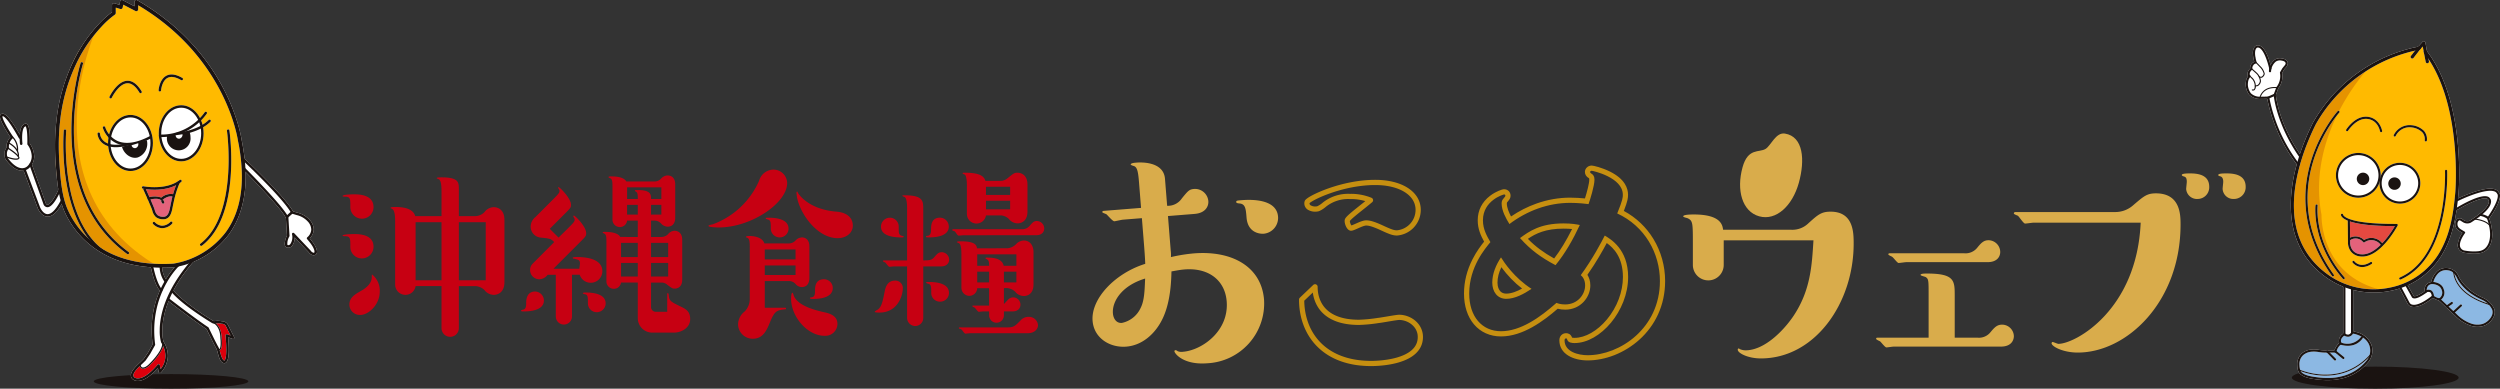 <svg xmlns="http://www.w3.org/2000/svg" width="624.007" height="97.009" viewBox="0 0 624.007 97.009">
  <rect x="0" y="0" width="624.007" height="97.009" fill="#333333" stroke="none"/>
  <g id="グループ_122" data-name="グループ 122" transform="translate(21.336 -650.01)">
    <g id="グループ_119" data-name="グループ 119">
      <path id="パス_233" data-name="パス 233" d="M68.982,704.594a2.893,2.893,0,0,1-2.87-2.967c0-1.993,0-2.528-1.313-2.528-.144,0-.631,0-.631-.146,0-.389,2.381-.438,2.77-.438,1.168,0,4.961,0,4.961,3.209A2.884,2.884,0,0,1,68.982,704.594Zm.047,9.918a2.88,2.88,0,0,1-2.917-3.063c0-1.9,0-2.479-1.313-2.479-.144,0-.631,0-.631-.146,0-.341,2.431-.39,2.82-.39,1.165,0,4.911,0,4.911,3.161A2.915,2.915,0,0,1,69.029,714.512ZM65.87,726.036c0-1.8,1.457-2.578,2.867-3.4.537-.292,2.723-1.507,2.723-3.452a2.508,2.508,0,0,1,.05-.68,5.16,5.16,0,0,1,1.944,4.23c0,3.452-2.917,5.883-4.814,5.883A2.609,2.609,0,0,1,65.87,726.036Zm23-22.075V698.03c0-1.654-.1-3.015-.731-3.307a1.507,1.507,0,0,1-.484-.243c0-.2.826-.2,1.215-.2,4.327,0,4.327,1.264,4.327,3.015v6.661H97.28a3.335,3.335,0,0,0,2.284-.972,3,3,0,0,1,2.335-1.265c.242,0,2.673,0,2.673,3.209V720.4c0,3.209-2.431,3.209-2.673,3.209a3.013,3.013,0,0,1-2.335-1.215,3.463,3.463,0,0,0-2.284-.972H93.195V731.87a2.164,2.164,0,1,1-4.327,0V721.417H82.4a2.567,2.567,0,0,1-5.106-.389V705.469c0-.875,0-2.82-.679-3.258-.049-.1-.486-.2-.486-.292,0-.243.876-.243,1.215-.243,1.8,0,4.425.292,4.959,2.285Zm0,16V705.469H82.4v14.489Zm11.037,0V705.469h-6.71v14.489Z" fill="#c70012"/>
      <path id="パス_234" data-name="パス 234" d="M114.422,725.014c0,2.481-3.451,2.724-4.861,2.724-.728,0-.826,0-.826-.243,0-.1.484-.2.534-.2.729-.146.729-1.069.729-1.7,0-.972.244-2.82,2.238-2.82A2.252,2.252,0,0,1,114.422,725.014Zm8.849-7.924c.05-.535.147-1.022.147-1.314,0-.875-.339-.923-1.6-1.215a.179.179,0,0,1-.195-.195c0-.2.779-.2,1.118-.2,1.8,0,6.274.292,6.274,3.55a2.885,2.885,0,0,1-2.917,2.869,2.838,2.838,0,0,1-2.725-1.993h-1.944V729a2.018,2.018,0,0,1-4.036,0V718.6h-2.041a2.682,2.682,0,0,1-2.091,1.118,2.3,2.3,0,0,1-2.286-2.334,2.2,2.2,0,0,1,.681-1.6L117,710.428c-.876-.876-1.118-.876-3.4-1.119a2.741,2.741,0,0,1-2.48-2.82,3.08,3.08,0,0,1,1.168-2.284l4.085-4.085c1.749-1.75,1.944-1.944,1.944-2.528,0-.146-.34-.633-.34-.73a.156.156,0,0,1,.145-.145c.2,0,3.065,2.723,3.065,4.425,0,.68-.148.826-1.558,2.235l-3.743,3.745,2.189,2.187,2.088-2.041c1.752-1.751,1.947-1.945,1.947-2.529,0-.145-.342-.632-.342-.729,0-.146.1-.2.147-.2.242,0,3.062,2.674,3.062,4.425,0,.681-.145.827-1.555,2.237l-6.612,6.613Zm4.33,10.843a2.191,2.191,0,0,1-2.189-2.238c0-1.458,0-2.139-.728-2.237-.1-.048-.537-.1-.537-.242,0-.194.439-.194.779-.194,1.652,0,4.911.292,4.911,2.722A2.222,2.222,0,0,1,127.6,727.933Zm10.259-18.769v-4.085h-2.675a1.8,1.8,0,0,1-1.8,1.605,1.845,1.845,0,0,1-1.846-1.848v-8.362c0-.973-.05-1.7-.487-1.945a2.334,2.334,0,0,1-.487-.244c0-.243.1-.243.729-.243.537,0,3.015,0,3.7,1.265h7.05a2.245,2.245,0,0,0,1.6-.681,2.281,2.281,0,0,1,1.655-.827c.194,0,1.9,0,1.9,2.237v8.315c0,1.264-.584,2.236-1.9,2.236a2.287,2.287,0,0,1-1.655-.826,2.22,2.22,0,0,0-1.6-.682h-.874v4.085h2.625a2.472,2.472,0,0,0,1.6-.681,2.167,2.167,0,0,1,1.652-.875c.147,0,1.9,0,1.9,2.285v9.919c0,2.236-1.7,2.236-1.9,2.236-.534,0-.679-.1-1.847-.972a2.108,2.108,0,0,0-1.41-.535h-2.625v6.126a1.183,1.183,0,0,0,1.165,1.168h2.87V723.41c0-.194.1-.194.145-.242.2,0,.2.388.244.534.1,1.458.584,1.653,2.965,2.819,1.215.584,2.383,1.168,2.383,3.112,0,2.383-2.43,3.4-4.035,3.4h-5.4a3.609,3.609,0,0,1-3.645-3.646v-8.85h-4.183a1.781,1.781,0,0,1-1.8,1.556,1.835,1.835,0,0,1-1.847-1.8v-9.967c0-.925,0-1.751-.486-1.994a1.269,1.269,0,0,1-.437-.243c0-.2.048-.2.679-.2.486,0,3.014,0,3.7,1.265Zm0,5.007v-3.548h-4.183v3.548Zm-4.183,4.863h4.183v-3.4h-4.183Zm4.183-19.351c0-1.022-.05-1.41-.245-1.653-.047-.1-.484-.292-.484-.39,0-.194.047-.194.729-.194,3.306,0,3.306,1.166,3.306,2.237h2.575v-2.917h-8.556v2.917Zm-2.675,3.889h2.675v-2.43h-2.675Zm5.981-2.43v2.43h2.575v-2.43Zm4.277,13.029v-3.548h-4.277v3.548Zm-4.277,4.863h4.277v-3.4h-4.277Z" fill="#c70012"/>
      <path id="パス_235" data-name="パス 235" d="M175.144,695.7c0,4.96-8.9,11.086-17.116,11.086-.389,0-2.528-.048-2.528-.389,0-.242.974-.339,1.168-.437a20.221,20.221,0,0,0,11.474-10.843,3.787,3.787,0,0,1,3.5-2.772A3.426,3.426,0,0,1,175.144,695.7Zm.437,15.074a2.355,2.355,0,0,0,1.605-.681,2.278,2.278,0,0,1,1.654-.826c.145,0,1.847,0,1.847,2.236v7.925c0,1.264-.584,2.237-1.9,2.237a2.1,2.1,0,0,1-1.6-.827,2.2,2.2,0,0,0-1.605-.68h-6.029v6.66h5.106a.178.178,0,0,1,.194.2.172.172,0,0,1-.194.2c-2.189.194-2.675.486-3.841,3.306-.731,1.8-1.654,4.035-4.229,4.035a3.651,3.651,0,0,1-3.7-3.646,4.173,4.173,0,0,1,1.652-3.16,4.477,4.477,0,0,0,1.265-3.015V711.692c0-1.166-.05-2.14-.631-2.334-.195-.049-.292-.1-.292-.242,0-.2.631-.2.923-.2.195,0,3.062,0,3.646,1.848Zm1.655,1.507h-7.684v2.479h7.684Zm-7.684,3.987v2.382h7.684v-2.382Zm3.743-7a2.222,2.222,0,0,1-2.236-2.189c0-1.507,0-2.14-.778-2.286-.2-.048-.484-.144-.484-.242,0-.194.1-.194.826-.194,1.6,0,4.861.292,4.861,2.722A2.179,2.179,0,0,1,173.295,709.262Zm11.135,24.554c-4.18,0-8.312-4.717-8.312-9.287,0-.243.047-1.459.339-1.459.145,0,.339.778.389.875,1.166,2.528,5.543,3.55,7.926,4.084,2.77.632,2.917,2.14,2.917,2.821A3,3,0,0,1,184.43,733.816Zm3.356-24.361c-5.689,0-10.308-7.439-10.308-11.425,0-.146.1-.2.147-.2.1,0,.289.487.339.535.34.437,2.773,3.938,9.53,4.473,2.431.2,4.036,1.41,4.036,3.5C191.53,708.191,189.828,709.455,187.786,709.455ZM186.521,721.9c0,2.481-3.354,2.724-4.861,2.724-.292,0-.826,0-.826-.195,0-.145.145-.194.242-.194.973,0,1.021-.827,1.021-1.653s0-2.869,2.236-2.869A2.178,2.178,0,0,1,186.521,721.9Z" fill="#c70012"/>
      <path id="パス_236" data-name="パス 236" d="M198.171,728.029c-.292,0-1.166,0-1.166-.194s.777-.535.874-.632c.828-.73,1.07-1.751,1.6-4.425.147-.73.536-2.722,2.53-2.722a1.848,1.848,0,0,1,1.991,2.041C204.005,723.6,202.84,728.029,198.171,728.029Zm2.625-23.678a2.207,2.207,0,0,1,2.189,2.187c0,1.6,0,1.848.439,2.188.1.1.826.244.826.341,0,.2-.245.2-.681.2-1.6,0-5.009-.244-5.009-2.675A2.23,2.23,0,0,1,200.8,704.351Zm8.315,24.992a2.012,2.012,0,0,1-1.994,2.041,2.05,2.05,0,0,1-2.041-2.041V716.506h-3.209c-.2,0-1.071.1-1.216.1-.242,0-.875-.973-1.02-1.07-.1-.048-.584-.242-.584-.34a.222.222,0,0,1,.242-.194h5.787V702.162c0-1.458-.1-2.576-.584-2.966-.1-.048-.584-.194-.584-.292,0-.146.1-.146.634-.146,4.569,0,4.569,1.508,4.569,3.4V715c1.41,0,2.091,0,2.772-.828.632-.728,1.021-1.215,1.847-1.215a1.912,1.912,0,0,1,1.849,1.848c0,.777-.536,1.7-2.044,1.7h-4.424Zm1.507-20.081c-.776,0-.826-.049-.826-.2s.147-.146.292-.2c.487,0,.973-.194.973-1.507,0-.973,0-3.014,2.236-3.014a2.221,2.221,0,0,1,2.189,2.236C215.482,709.018,212.125,709.262,210.618,709.262Zm2.675,16.044a2.168,2.168,0,0,1-2.188-2.284c0-1.41,0-1.994-.729-2.189-.1,0-.534-.146-.534-.243,0-.2.048-.2.729-.2,1.554,0,4.958.243,4.958,2.724A2.188,2.188,0,0,1,213.293,725.306Zm5.884-16.58c-.194,0-1.07.1-1.265.1-.144,0-.486-.438-.631-.682-.292-.436-.439-.485-.779-.534-.049-.048-.147-.048-.147-.194s.147-.2.245-.2h17.016a2.4,2.4,0,0,0,2.044-.827c.681-.777,1.021-1.215,1.8-1.215a1.878,1.878,0,0,1,1.847,1.848c0,.874-.584,1.7-2.042,1.7Zm10.793,3.258a3.4,3.4,0,0,0,2.481-1.215,2.79,2.79,0,0,1,1.749-.73c1.46,0,2.431,1.118,2.431,2.917v8.023c0,2.917-2.186,2.917-2.431,2.917a2.786,2.786,0,0,1-2.138-1.069,3.322,3.322,0,0,0-2.82-.876v3.939c.194-.146.826-.876,1.02-1.069a1.857,1.857,0,0,1,1.313-.584,1.826,1.826,0,0,1,1.8,1.8c0,.777-.486,1.7-1.994,1.7h-2.138v.972a1.849,1.849,0,0,1-3.7,0v-.972h-1.41c-.2,0-1.021.1-1.168.1-.242,0-.873-.973-1.068-1.07-.1-.049-.536-.244-.536-.34s.049-.146.194-.146h3.988v-4.328h-2.967a1.977,1.977,0,0,1-1.944,1.9,2,2,0,0,1-1.994-1.994v-8.168c0-1.8-.145-2.626-.584-2.966-.047-.048-.534-.194-.534-.292,0-.194.681-.194.973-.194,3.793,0,3.938,1.118,4.035,1.75Zm-9.14,21.2c-.2,0-1.021.1-1.216.1s-.631-.631-.681-.68a.964.964,0,0,0-.779-.535c-.047,0-.144-.049-.144-.2s.144-.146.242-.146H230.36c1.41,0,1.846-.535,2.964-1.653a2.627,2.627,0,0,1,2.044-.972,2.25,2.25,0,0,1,2.383,2.042c0,.924-.731,2.042-2.628,2.042Zm7.536-38.022a2.668,2.668,0,0,0,1.8-.681c1.41-1.118,1.652-1.361,2.431-1.361.244,0,2.527,0,2.527,3.014v6.662c0,2.966-2.283,2.966-2.478,2.966a2.861,2.861,0,0,1-2.188-1.118,3.116,3.116,0,0,0-2.091-.876h-3.6a2.395,2.395,0,0,1-4.763-.341v-6.855c0-.73,0-2.48-.487-2.966-.1-.048-.584-.194-.584-.292,0-.194.147-.194.584-.194,3.062,0,4.716.584,5.106,2.042Zm-2.82,21.2c0-.584,0-1.313-.437-1.556-.147-.1-.342-.2-.486-.292,0-.2.194-.2.436-.2,1.363,0,3.7.1,4.133,2.043h3.161v-2.869h-9.774v2.869Zm-2.967,4.132h2.967v-2.673h-2.967Zm8.217-21.831V696.62h-6.029v2.041Zm-6.029,3.6H230.8V700.12h-6.029Zm4.475,15.56v2.673h3.111v-2.673Z" fill="#c70012"/>
    </g>
    <g id="アートワーク_5" data-name="アートワーク 5" transform="translate(570.931 703.663)">
      <g id="グループ_468" data-name="グループ 468" transform="translate(-31.74 -43.356)">
        <path id="パス_16168" data-name="パス 16168" d="M50.8,125.689v12.874h1.937V126.314Z" transform="translate(-26.19 -64.804)" fill="#fff"/>
        <path id="パス_16169" data-name="パス 16169" d="M78.635,125.253l1.978-.848s1.464,3.512,1.923,3.512,1.328-.077,3.275-1.441c0,0,1.718-.537,1.318,1.583,0,0-3.226,2.119-3.993,2.119s-1.432.222-1.817-.606S78.635,125.253,78.635,125.253Z" transform="translate(-40.544 -64.142)" fill="#fff"/>
        <path id="パス_16170" data-name="パス 16170" d="M5.981,15.571l-3.315-.242L1.425,14.6.849,13.391.7,12.21l.46-1.835.146-1.4.462-.756.535-.9L2.752,6.7V5.459L2.393,4.1l.272-.757.59-.59h.651l.6.6.613.9.606,1.483.484,1.362L6.481,8,7.3,6.609,8.57,5.883l1.544.363.439.439-.136.893L9.326,8.85V10.03L9.115,11.3l-.394.817-.806,1.616-.17,1.071.886,4.519.727,2.028,1.181,2.785,1.3,2.634,1.393,2.18.575.908.318.543-.565,1.787-.365-.365-1.2-1.693-1.15-1.847-1.06-1.726-.727-1.7-1.06-2.422L7,19.567,6.329,17.3l-.349-1.526Z" transform="translate(-0.36 -1.417)" fill="#fff"/>
        <path id="パス_16171" data-name="パス 16171" d="M65.419,170.4c0,1.52-9.321,2.751-20.82,2.751s-20.819-1.232-20.819-2.751,9.322-2.751,20.819-2.751S65.419,168.878,65.419,170.4Z" transform="translate(-12.26 -86.438)" fill="#1a1311"/>
        <path id="パス_16172" data-name="パス 16172" d="M38.851,150.521l-.905.482-.3,1.691L36.5,154.684l-2.835.062-3.017-.3-2.294.844-1.024,1.75.119,2.535s.966,2.895,10.379,1.748c0,0,8.811-2.293,7.422-7.963a5.345,5.345,0,0,0-4.587-3.32s.121.726-1.025.905C39.635,150.944,38.851,150.824,38.851,150.521Z" transform="translate(-14.09 -77.359)" fill="#8cb8e3"/>
        <path id="パス_16173" data-name="パス 16173" d="M55.7,2.157A38.193,38.193,0,0,0,29.6,20.913C23.391,33.334,19.911,50.378,33.284,59.4c8.995,6.065,21.956,3.756,27.743-5.8,2.829-4.674,3.654-10.028,4.122-15.375,0-.01,1.964-22.432-7.871-35.153L56.885.845Z" transform="translate(-12.425 -0.436)" fill="#ffba00"/>
        <path id="パス_16174" data-name="パス 16174" d="M57.689,63.434a5.315,5.315,0,1,1-5.314-5.316A5.315,5.315,0,0,1,57.689,63.434Z" transform="translate(-24.263 -29.965)" fill="#fff"/>
        <path id="パス_16175" data-name="パス 16175" d="M79.174,68.013a4.831,4.831,0,1,1-4.832-4.831A4.831,4.831,0,0,1,79.174,68.013Z" transform="translate(-35.841 -32.576)" fill="#fff"/>
        <path id="パス_16176" data-name="パス 16176" d="M46.521,69.632C30.7,66.085,31.246,50.811,31.246,50.811,27.428,30.624,42.7,14.531,42.7,14.531S29.908,20.556,25.6,38.048c0,0-6.158,16.384,4.928,26.484a21.759,21.759,0,0,0,15.15,5.3Z" transform="translate(-12.318 -7.492)" fill="#e59300"/>
        <path id="パス_16177" data-name="パス 16177" d="M92.661,122.856l1.092-.136.59.637.228.909,1.728.728,5.638,5.228s5.183,3.363,7.593-1.32c0,0,.954-3.045-3.183-4.455a12.022,12.022,0,0,1-5.775-5.411s-1.864-3.408-4.956-.863c0,0-1.365,2-1.273,2.592C94.343,120.765,92.571,120.4,92.661,122.856Z" transform="translate(-47.774 -60.442)" fill="#8cb8e3"/>
        <path id="パス_16178" data-name="パス 16178" d="M53.043,92.072a32.846,32.846,0,0,0,11.9,1.271S62.667,97.42,61,98.557l-7.822-1Z" transform="translate(-27.349 -47.472)" fill="#e44940"/>
        <path id="パス_16179" data-name="パス 16179" d="M53.172,101.556a2.911,2.911,0,0,1,3.769.331s3.439-1.5,4.436,1.165c0,0-2.385,2.66-5.377,2.494C56,105.546,52.9,105.269,53.172,101.556Z" transform="translate(-27.406 -52.076)" fill="#e4627b"/>
        <path id="パス_16180" data-name="パス 16180" d="M56.146.135,55.051,1.353A38.959,38.959,0,0,0,28.8,20.3c-2.532,5.064-5.543,12.739-5.543,20.587V41c.029,7.974,3.179,14.133,9.364,18.305A20.468,20.468,0,0,0,48.405,62.24a19.313,19.313,0,0,0,12.537-8.863c2.9-4.778,3.718-10.3,4.18-15.55.007-.06.166-1.9.166-4.8,0-7.315-1.017-21.364-8.056-30.548L56.854.337a.41.41,0,0,0-.708-.2ZM33.079,58.624c-6.839-4.614-9.053-11.141-9.053-17.655,0-7.965,3.307-15.908,5.507-20.308A38.1,38.1,0,0,1,55.349,2.122a.418.418,0,0,0,.226-.128l.62-.688c.114.655.247,1.4.247,1.4a.415.415,0,0,0,.079.179c6.957,9,7.939,23.044,7.939,30.257,0,2.783-.147,4.548-.153,4.609-.451,5.155-1.257,10.563-4.065,15.2a18.51,18.51,0,0,1-12.014,8.486A19.649,19.649,0,0,1,33.079,58.624Z" transform="translate(-11.991 0)" fill="#fff"/>
        <path id="パス_16181" data-name="パス 16181" d="M12.831,27.039l-1.638.721a.271.271,0,0,0-.158.3,39.82,39.82,0,0,0,7.6,16.838.275.275,0,0,0,.386.03.27.27,0,0,0,.095-.207.28.28,0,0,0-.065-.178,39.25,39.25,0,0,1-7.431-16.375l1.094-.481c.2,1.56,1.264,7.79,6.363,15.158a.273.273,0,1,0,.449-.31c-5.781-8.351-6.3-15.2-6.31-15.265a.266.266,0,0,0-.13-.216A.269.269,0,0,0,12.831,27.039Z" transform="translate(-5.687 -13.929)" fill="#fff"/>
        <path id="パス_16182" data-name="パス 16182" d="M13.454,9.093a3.769,3.769,0,0,0-1.476,2.833.273.273,0,1,0,.54.078,3.291,3.291,0,0,1,1.217-2.445,1.894,1.894,0,0,1,1.445-.217c.432.064.877.248.958.6.064.274-.209.585-.475.886l-.357.45-.55.959a.25.25,0,0,0-.025.172,4.406,4.406,0,0,1-.852,3.506.28.28,0,0,0-.053.089l-.655,1.769a.272.272,0,1,0,.511.189s.614-1.659.641-1.731a4.7,4.7,0,0,0,1.024-3.008,5.086,5.086,0,0,0-.071-.8c.064-.109.491-.857.491-.857l.305-.379a1.9,1.9,0,0,0,.621-1.161.9.9,0,0,0-.023-.21c-.182-.776-1.095-.963-1.37-1h0A2.392,2.392,0,0,0,13.454,9.093Zm1.817,3.219a.539.539,0,0,1,0,.055h0C15.272,12.349,15.273,12.331,15.271,12.312Z" transform="translate(-6.175 -4.505)" fill="#fff"/>
        <path id="パス_16183" data-name="パス 16183" d="M.656,17.551l-.428.782A4.733,4.733,0,0,0,0,19.742,4.3,4.3,0,0,0,.888,22.32,3.738,3.738,0,0,0,3.5,23.368l2.125-.038a.273.273,0,0,0-.011-.545l-2.124.037A3.234,3.234,0,0,1,1.3,21.961,3.831,3.831,0,0,1,.547,19.8v-.05a4.357,4.357,0,0,1,.181-1.206c.007,0,.407-.733.407-.733a.265.265,0,0,0,.034-.131.273.273,0,0,0-.513-.132Z" transform="translate(0 -8.976)" fill="#fff"/>
        <path id="パス_16184" data-name="パス 16184" d="M7.065,26.245a.136.136,0,1,0,.266.053c.023-.115.59-2.795,4.205-2.42a.136.136,0,0,0,.029-.27C7.694,23.206,7.07,26.214,7.065,26.245Z" transform="translate(-3.641 -12.153)" fill="#fff"/>
        <path id="パス_16185" data-name="パス 16185" d="M3.4,2.116a1.089,1.089,0,0,0-.75.5,2.507,2.507,0,0,0-.356,1.436,8.791,8.791,0,0,0,.357,2.183A1.66,1.66,0,0,0,1.614,7.8c0,.042,0,.076.007.114A1.822,1.822,0,0,0,.959,9.229a1.3,1.3,0,0,0,.206.72.273.273,0,0,0,.376.07.276.276,0,0,0,.076-.378c-.045-.068-.411-.684.46-1.414a.276.276,0,0,0,.095-.25A1.148,1.148,0,0,1,3.028,6.65.267.267,0,0,0,3.2,6.523a.272.272,0,0,0,.025-.213C2.6,4.15,2.869,3.276,3.082,2.947a.591.591,0,0,1,.37-.288c1.456-.141,2.626,3.9,2.921,5.328a.272.272,0,1,0,.533-.11C6.779,7.265,5.606,1.9,3.4,2.116Zm-1.768,5.9h0c0,.013,0,.03,0,.042A.253.253,0,0,1,1.629,8.019Z" transform="translate(-0.495 -1.088)" fill="#fff"/>
        <path id="パス_16186" data-name="パス 16186" d="M86.844,2.673,85.083,4.944a.409.409,0,1,0,.647.5L87.49,3.174a.409.409,0,1,0-.646-.5Z" transform="translate(-43.824 -1.296)" fill="#fff"/>
        <path id="パス_16187" data-name="パス 16187" d="M92.077,4.611a.41.41,0,0,0-.32.48l.485,2.421a.409.409,0,1,0,.8-.161l-.484-2.419A.407.407,0,0,0,92.077,4.611Z" transform="translate(-47.305 -2.373)" fill="#fff"/>
        <path id="パス_16188" data-name="パス 16188" d="M107.9,78.669a.273.273,0,0,0,.244.487c.07-.035,6.867-3.409,9.377-2.519a1.137,1.137,0,0,1,.707.6.607.607,0,0,0,.064.086c.008.01.819,1.017-2.539,5.866a.277.277,0,0,0-.037.232l.256.868c1.541,5.442-1.074,6.812-1.184,6.868-1.4.913-4.738.239-4.772.231a1.41,1.41,0,0,1-1.029-.9c-.415-1.31,1.174-3.388,1.189-3.408a.274.274,0,0,0,.057-.215.267.267,0,0,0-.121-.181l-.535-.327c-.717-.42-1.284-.752-1.265-1.631a1.04,1.04,0,0,1,.339-.8c.2-.127.347-.053.68.177l.358.223a2.027,2.027,0,0,0,1.936.12c3.2-2,4.948-3.774,5.063-5.135a1.211,1.211,0,0,0-.324-1.018.263.263,0,0,1,.045.051c-1.256-1.856-7.5,1.86-8.732,2.623a.275.275,0,0,0-.089.377.272.272,0,0,0,.374.088c2.894-1.784,7.287-3.827,7.995-2.781a.756.756,0,0,1,.185.646c-.075.676-.8,2.181-4.8,4.68a1.583,1.583,0,0,1-1.409-.136l-.3-.186a1.071,1.071,0,0,0-1.281-.189,1.548,1.548,0,0,0-.593,1.249v.054c0,1.157.779,1.616,1.535,2.059l.268.161a6.118,6.118,0,0,0-1.193,3.033,2.1,2.1,0,0,0,.091.63,1.958,1.958,0,0,0,1.413,1.262c.173.038,3.622.732,5.177-.287C115.134,91.6,117,90.651,117,87.4a11.992,11.992,0,0,0-.507-3.257s-.151-.513-.22-.748c2.162-3.145,2.656-4.8,2.656-5.653a1.007,1.007,0,0,0-.268-.81,1.685,1.685,0,0,0-.961-.808C114.976,75.157,108.189,78.524,107.9,78.669Z" transform="translate(-55.45 -39.159)" fill="#fff"/>
        <path id="パス_16189" data-name="パス 16189" d="M120.4,89.086a.274.274,0,0,0,.207.326,3.981,3.981,0,0,1,1.763.74.273.273,0,0,0,.468-.28c-.35-.582-1.822-.931-2.113-.992A.271.271,0,0,0,120.4,89.086Z" transform="translate(-62.072 -45.822)" fill="#fff"/>
        <path id="パス_16190" data-name="パス 16190" d="M50.281,125.6V137.76a.273.273,0,0,0,.093.205,1.759,1.759,0,0,0,1.272.407,1.536,1.536,0,0,0,1.064-.762.27.27,0,0,0,.043-.146V126.2a.272.272,0,0,0-.545,0v11.167a.971.971,0,0,1-.637.466,1.1,1.1,0,0,1-.745-.209V125.6a.273.273,0,0,0-.545,0Z" transform="translate(-25.925 -64.619)" fill="#fff"/>
        <path id="パス_16191" data-name="パス 16191" d="M49.217,150.464a2.1,2.1,0,0,0-1.071,2.654.279.279,0,0,0,.144.134c.034.014,3.558,1.38,5.661-1.579a.272.272,0,0,0-.445-.315,4.212,4.212,0,0,1-4.893,1.429,1.169,1.169,0,0,1-.108-.433c0-.819.94-1.392.987-1.422a.268.268,0,0,0,.135-.235.272.272,0,0,0-.411-.233Z" transform="translate(-24.727 -77.558)" fill="#fff"/>
        <path id="パス_16192" data-name="パス 16192" d="M40.674,149.789a.265.265,0,0,1-.318.21l.539.119c1.131.288,3.12,1.063,3.737,3.033a3.96,3.96,0,0,1-.945,3.873,11.5,11.5,0,0,1-6.257,3.727,12.744,12.744,0,0,1-2.093.32,19.908,19.908,0,0,1-4.155-.19c-1.157-.159-3.565-.486-3.89-1.848a4.694,4.694,0,0,1-.155-1.145,3.015,3.015,0,0,1,.957-2.506,3.653,3.653,0,0,1,1.932-.816,7.006,7.006,0,0,1,1.985.081,9.674,9.674,0,0,0,1.631.128l1.643-.008.831.008a.274.274,0,0,0,.272-.274,3,3,0,0,1,1.158-1.788.273.273,0,0,0-.338-.429,3.928,3.928,0,0,0-1.326,1.942l-.589-.007-1.669.009a9,9,0,0,1-1.54-.122,7.671,7.671,0,0,0-2.132-.083,4.19,4.19,0,0,0-2.215.947,3.617,3.617,0,0,0-1.144,2.917,5.449,5.449,0,0,0,.171,1.273c.409,1.725,3.07,2.085,4.347,2.26a20.359,20.359,0,0,0,4.265.194,13.53,13.53,0,0,0,2.181-.331,12.03,12.03,0,0,0,6.557-3.92,4.511,4.511,0,0,0,1.041-4.377,5.372,5.372,0,0,0-4.122-3.4l-.573-.128A.28.28,0,0,1,40.674,149.789Z" transform="translate(-13.711 -77.062)" fill="#fff"/>
        <path id="パス_16193" data-name="パス 16193" d="M45.749,159.4a.273.273,0,0,0,.04.385l1.979,1.615a.273.273,0,0,0,.346-.423l-1.981-1.617A.274.274,0,0,0,45.749,159.4Z" transform="translate(-23.556 -82.135)" fill="#fff"/>
        <path id="パス_16194" data-name="パス 16194" d="M41.534,159.374a.273.273,0,0,0,0,.387l1.938,1.979a.273.273,0,1,0,.39-.382l-1.939-1.98A.273.273,0,0,0,41.534,159.374Z" transform="translate(-21.372 -82.132)" fill="#fff"/>
        <path id="パス_16195" data-name="パス 16195" d="M45.037,161.422c-7.549,8.291-17.532,3.741-17.632,3.693a.138.138,0,0,0-.117.249c.1.046,10.265,4.683,17.95-3.758a.134.134,0,0,0-.009-.191A.136.136,0,0,0,45.037,161.422Z" transform="translate(-14.03 -83.205)" fill="#fff"/>
        <path id="パス_16196" data-name="パス 16196" d="M80.592,124.886a.27.27,0,0,0-.105.371l1.634,2.9a.272.272,0,0,1-.031-.083.617.617,0,0,0,.388.431c.637.253,1.807-.253,3.564-1.535a1.016,1.016,0,0,1,.746.088,1.4,1.4,0,0,1,.336.9c-2.668,2.08-4.105,2.325-4.839,2.153a.977.977,0,0,1-.678-.463l-2.171-4.078a.273.273,0,1,0-.482.257l2.161,4.061a1.5,1.5,0,0,0,1.013.746c1.255.317,3.094-.475,5.461-2.349a.271.271,0,0,0,.1-.245,1.973,1.973,0,0,0-.578-1.423,1.52,1.52,0,0,0-1.214-.184.243.243,0,0,0-.115.047c-2.178,1.6-2.905,1.569-3.078,1.521-.068-.02-.082-.049-.083-.052s-.021-.056-.027-.065l-1.634-2.9A.271.271,0,0,0,80.592,124.886Z" transform="translate(-40.692 -64.372)" fill="#fff"/>
        <path id="パス_16197" data-name="パス 16197" d="M95.311,117.664a5.3,5.3,0,0,0-1.494,2.68,1.934,1.934,0,0,0-1.248.688,2.232,2.232,0,0,0-.407,1.338,1.96,1.96,0,0,0,.025.342.27.27,0,0,0,.311.225.275.275,0,0,0,.227-.313,1.865,1.865,0,0,1,.282-1.267,1.473,1.473,0,0,1,1.059-.527.275.275,0,0,0,.237-.212,4.908,4.908,0,0,1,1.372-2.55,2.726,2.726,0,0,1,2.136-.689c1.176.109,1.683.626,2.374,1.742.034.1,1.394,3.513,6.452,5.7a5.2,5.2,0,0,1,2.4,2.375,2.092,2.092,0,0,1-.165,1.677,3.91,3.91,0,0,1-2.206,1.911,4.7,4.7,0,0,1-3.043-.16,9.561,9.561,0,0,1-3.489-2.325l-4.069-3.821a.26.26,0,0,0-.121-.066,4,4,0,0,1-1.5-.652.273.273,0,0,0-.478.18.267.267,0,0,0,.069.18,4.192,4.192,0,0,0,1.7.8l4.021,3.774a9.994,9.994,0,0,0,3.68,2.443,5.21,5.21,0,0,0,3.4.162,4.444,4.444,0,0,0,2.518-2.178,2.622,2.622,0,0,0,.2-2.1,5.666,5.666,0,0,0-2.7-2.7c-4.841-2.089-6.178-5.409-6.191-5.441a3.412,3.412,0,0,0-2.808-2.045A3.3,3.3,0,0,0,95.311,117.664Z" transform="translate(-47.518 -60.231)" fill="#fff"/>
        <path id="パス_16198" data-name="パス 16198" d="M95.468,124.252a.273.273,0,0,0,.271.274c.083,0,2.015.023,2.428,1.538a1.667,1.667,0,0,1-.744,2.082.273.273,0,0,0,.326.438,2.206,2.206,0,0,0,.925-2.714c-.5-1.868-2.835-1.891-2.935-1.891A.273.273,0,0,0,95.468,124.252Z" transform="translate(-49.223 -63.923)" fill="#fff"/>
        <path id="パス_16199" data-name="パス 16199" d="M106.926,118.537c0,.056-.2,5.618,9.142,8.393a.135.135,0,1,0,.077-.259c-9.119-2.712-8.95-8.066-8.946-8.119a.139.139,0,0,0-.129-.144A.137.137,0,0,0,106.926,118.537Z" transform="translate(-55.13 -61.05)" fill="#fff"/>
        <path id="パス_16200" data-name="パス 16200" d="M104.473,134.35l-1.231.867a.273.273,0,1,0,.314.447l1.232-.87a.272.272,0,1,0-.315-.444Z" transform="translate(-53.171 -69.244)" fill="#fff"/>
        <path id="パス_16201" data-name="パス 16201" d="M108.388,135.716l-1.883,1.737a.274.274,0,0,0,.371.4l1.881-1.739a.273.273,0,1,0-.369-.4Z" transform="translate(-54.867 -69.937)" fill="#fff"/>
        <path id="パス_16202" data-name="パス 16202" d="M38.821,35.921c-.171.189-17.077,19.218-1.413,41.132a.276.276,0,0,0,.382.062.27.27,0,0,0,.063-.38c-15.406-21.549,1.2-40.262,1.373-40.448a.272.272,0,0,0-.018-.385A.274.274,0,0,0,38.821,35.921Z" transform="translate(-15.86 -18.475)" fill="#fff"/>
        <path id="パス_16203" data-name="パス 16203" d="M35.915,84.335c-.011.092-1.017,9.277,6.83,18.318a.273.273,0,1,0,.412-.357c-7.682-8.85-6.71-17.806-6.7-17.9a.273.273,0,0,0-.543-.065Z" transform="translate(-18.493 -43.359)" fill="#fff"/>
        <path id="パス_16204" data-name="パス 16204" d="M90.791,66.227a.276.276,0,0,0-.261.285c.012.212.843,21.266-11.277,26.6a.273.273,0,0,0,.22.5c12.462-5.483,11.613-26.908,11.6-27.125A.273.273,0,0,0,90.791,66.227Z" transform="translate(-40.778 -34.146)" fill="#fff"/>
        <path id="パス_16205" data-name="パス 16205" d="M55.94,38.935c-2.434.432-4.114,3.042-4.183,3.154a.272.272,0,1,0,.46.291c.017-.024,1.624-2.518,3.818-2.908,1.518-.268,3.521.373,4.172,3.07a.274.274,0,0,0,.532-.129C60.046,39.545,57.828,38.6,55.94,38.935Z" transform="translate(-26.664 -20.041)" fill="#fff"/>
        <path id="パス_16206" data-name="パス 16206" d="M76.262,45.7a.274.274,0,0,0,.143.357.27.27,0,0,0,.357-.142,3.822,3.822,0,0,1,3.851-2.141,4.579,4.579,0,0,1,2.791,1.24A2.607,2.607,0,0,1,84,47a.273.273,0,0,0,.545.04,3.149,3.149,0,0,0-.731-2.386,5.042,5.042,0,0,0-3.162-1.421A4.422,4.422,0,0,0,76.262,45.7Z" transform="translate(-39.309 -22.282)" fill="#fff"/>
        <path id="パス_16207" data-name="パス 16207" d="M46.5,63.144a5.588,5.588,0,1,0,5.588-5.589A5.6,5.6,0,0,0,46.5,63.144Zm.544,0a5.043,5.043,0,1,1,5.044,5.043A5.049,5.049,0,0,1,47.042,63.144Z" transform="translate(-23.974 -29.675)" fill="#fff"/>
        <path id="パス_16208" data-name="パス 16208" d="M60.369,69.264a1.554,1.554,0,1,1-1.555-1.555A1.553,1.553,0,0,1,60.369,69.264Z" transform="translate(-29.524 -34.91)" fill="#fff"/>
        <path id="パス_16209" data-name="パス 16209" d="M76.6,71.7a1.554,1.554,0,1,1-1.554-1.554A1.554,1.554,0,0,1,76.6,71.7Z" transform="translate(-37.894 -36.166)" fill="#fff"/>
        <path id="パス_16210" data-name="パス 16210" d="M68.948,67.721a5.1,5.1,0,1,0,5.1-5.1A5.109,5.109,0,0,0,68.948,67.721Zm.544,0a4.558,4.558,0,1,1,4.558,4.558A4.563,4.563,0,0,1,69.492,67.721Z" transform="translate(-35.549 -32.285)" fill="#fff"/>
        <path id="パス_16211" data-name="パス 16211" d="M49.325,88.878a.265.265,0,0,0-.248.262v.007c.005.142.126.806,1.7,1.452,0,.241.06,5.491.06,5.491a3.651,3.651,0,0,0,.823,2.33,3.325,3.325,0,0,0,2.078,1.094c4.95.792,9.323-7.353,9.507-7.7a.273.273,0,0,0-.242-.4c-12.836.073-13.375-2.273-13.379-2.3A.283.283,0,0,0,49.325,88.878Zm4.5,10.1a2.786,2.786,0,0,1-1.74-.9,3.126,3.126,0,0,1-.7-1.991s-.052-4.853-.058-5.284c1.832.616,5.145,1.165,11.212,1.159C61.593,93.581,57.8,99.61,53.822,98.975ZM63,91.958h0Z" transform="translate(-25.304 -45.824)" fill="#fff"/>
        <path id="パス_16212" data-name="パス 16212" d="M53.07,101.04a.273.273,0,0,0,.313.447,2.41,2.41,0,0,1,3.239.477.273.273,0,0,0,.359.044,2.923,2.923,0,0,1,4.035.654.273.273,0,0,0,.43-.337,3.428,3.428,0,0,0-4.584-.88A3,3,0,0,0,53.07,101.04Z" transform="translate(-27.303 -51.834)" fill="#fff"/>
        <path id="パス_16213" data-name="パス 16213" d="M1.747,17.585a.135.135,0,0,0,0,.193L2.5,18.5a2.735,2.735,0,0,1,.643,1.709c0,.52-.118.726-.217.805a.388.388,0,0,1-.347.051.136.136,0,1,0-.058.266.65.65,0,0,0,.575-.1,1.253,1.253,0,0,0,.32-1.018A3.021,3.021,0,0,0,2.695,18.3l-.755-.72A.136.136,0,0,0,1.747,17.585Z" transform="translate(-0.881 -9.045)" fill="#fff"/>
        <path id="パス_16214" data-name="パス 16214" d="M55.091,113.192a.272.272,0,0,0-.058.379c.018.024,1.725,2.273,4.765.344a.272.272,0,1,0-.292-.46c-2.6,1.649-3.976-.131-4.034-.207A.273.273,0,0,0,55.091,113.192Z" transform="translate(-28.348 -58.333)" fill="#fff"/>
        <path id="パス_16215" data-name="パス 16215" d="M2.864,13.982a.136.136,0,0,0,.01.193l1.179,1.052A3,3,0,0,1,5,17.088a1.389,1.389,0,0,1-.627,1.038l-.511.088a.154.154,0,0,0-.139.158c.011.075.057.126.129.115l.6-.1a1.6,1.6,0,0,0,.82-1.267,3.194,3.194,0,0,0-1.035-2.09c0-.006-1.185-1.058-1.185-1.058A.135.135,0,0,0,2.864,13.982Z" transform="translate(-1.458 -7.185)" fill="#fff"/>
        <path id="パス_16216" data-name="パス 16216" d="M108.78,79.316s6.782-3.854,9.106-2.845.761,1.957,1.382,1.957-2.48,4.94-2.48,4.94,1.625,8.466-1.924,8.466-5.472.525-5.472-1.646a3.8,3.8,0,0,1,1.2-3.06s-1.873-.982-1.873-2.008.311-1.343.712-1.343,1.482,1.05,2.2.727,4.605-2.626,5.389-5.026-5.041-.568-8.434,1.8Z" transform="translate(-55.989 -39.341)" fill="#fff"/>
        <path id="パス_16217" data-name="パス 16217" d="M4.9,10.47a.134.134,0,0,0,0,.191L6.092,11.9A3.571,3.571,0,0,1,7,13.477a1.091,1.091,0,0,1-.492.714.549.549,0,0,1-.555-.072.136.136,0,1,0-.145.23.812.812,0,0,0,.817.089,1.355,1.355,0,0,0,.647-.926,3.573,3.573,0,0,0-.981-1.8c-.006,0-1.2-1.239-1.2-1.239A.132.132,0,0,0,4.9,10.47Z" transform="translate(-2.506 -5.378)" fill="#fff"/>
        <path id="パス_16218" data-name="パス 16218" d="M117.829,91.488a.135.135,0,0,0,.124.148c.029,0,2.946.269,3.766,1.767a.137.137,0,0,0,.241-.131c-.893-1.625-3.859-1.9-3.985-1.906A.136.136,0,0,0,117.829,91.488Z" transform="translate(-60.752 -47.106)" fill="#fff"/>
        <path id="パス_16219" data-name="パス 16219" d="M56.146.135,55.051,1.353A38.959,38.959,0,0,0,28.8,20.3c-2.532,5.064-5.543,12.739-5.543,20.587V41c.029,7.974,3.179,14.133,9.364,18.305A20.468,20.468,0,0,0,48.405,62.24a19.313,19.313,0,0,0,12.537-8.863c2.9-4.778,3.718-10.3,4.18-15.55.007-.06.166-1.9.166-4.8,0-7.315-1.017-21.364-8.056-30.548L56.854.337a.41.41,0,0,0-.708-.2ZM33.079,58.624c-6.839-4.614-9.053-11.141-9.053-17.655,0-7.965,3.307-15.908,5.507-20.308A38.1,38.1,0,0,1,55.349,2.122a.418.418,0,0,0,.226-.128l.62-.688c.114.655.247,1.4.247,1.4a.415.415,0,0,0,.079.179c6.957,9,7.939,23.044,7.939,30.257,0,2.783-.147,4.548-.153,4.609-.451,5.155-1.257,10.563-4.065,15.2a18.51,18.51,0,0,1-12.014,8.486A19.649,19.649,0,0,1,33.079,58.624Z" transform="translate(-11.991 0)" fill="#1a1311"/>
        <path id="パス_16220" data-name="パス 16220" d="M12.831,27.039l-1.638.721a.271.271,0,0,0-.158.3,39.82,39.82,0,0,0,7.6,16.838.275.275,0,0,0,.386.03.27.27,0,0,0,.095-.207.28.28,0,0,0-.065-.178,39.25,39.25,0,0,1-7.431-16.375l1.094-.481c.2,1.56,1.264,7.79,6.363,15.158a.273.273,0,1,0,.449-.31c-5.781-8.351-6.3-15.2-6.31-15.265a.266.266,0,0,0-.13-.216A.269.269,0,0,0,12.831,27.039Z" transform="translate(-5.687 -13.929)" fill="#1a1311"/>
        <path id="パス_16221" data-name="パス 16221" d="M13.454,9.093a3.769,3.769,0,0,0-1.476,2.833.273.273,0,1,0,.54.078,3.291,3.291,0,0,1,1.217-2.445,1.894,1.894,0,0,1,1.445-.217c.432.064.877.248.958.6.064.274-.209.585-.475.886l-.357.45-.55.959a.25.25,0,0,0-.025.172,4.406,4.406,0,0,1-.852,3.506.28.28,0,0,0-.053.089l-.655,1.769a.272.272,0,1,0,.511.189s.614-1.659.641-1.731a4.7,4.7,0,0,0,1.024-3.008,5.086,5.086,0,0,0-.071-.8c.064-.109.491-.857.491-.857l.305-.379a1.9,1.9,0,0,0,.621-1.161.9.9,0,0,0-.023-.21c-.182-.776-1.095-.963-1.37-1h0A2.392,2.392,0,0,0,13.454,9.093Zm1.817,3.219a.539.539,0,0,1,0,.055h0C15.272,12.349,15.273,12.331,15.271,12.312Z" transform="translate(-6.175 -4.505)" fill="#1a1311"/>
        <path id="パス_16222" data-name="パス 16222" d="M.656,17.551l-.428.782A4.733,4.733,0,0,0,0,19.742,4.3,4.3,0,0,0,.888,22.32,3.738,3.738,0,0,0,3.5,23.368l2.125-.038a.273.273,0,0,0-.011-.545l-2.124.037A3.234,3.234,0,0,1,1.3,21.961,3.831,3.831,0,0,1,.547,19.8v-.05a4.357,4.357,0,0,1,.181-1.206c.007,0,.407-.733.407-.733a.265.265,0,0,0,.034-.131.273.273,0,0,0-.513-.132Z" transform="translate(0 -8.976)" fill="#1a1311"/>
        <path id="パス_16223" data-name="パス 16223" d="M7.065,26.245a.136.136,0,1,0,.266.053c.023-.115.59-2.795,4.205-2.42a.136.136,0,0,0,.029-.27C7.694,23.206,7.07,26.214,7.065,26.245Z" transform="translate(-3.641 -12.153)" fill="#1a1311"/>
        <path id="パス_16224" data-name="パス 16224" d="M3.4,2.116a1.089,1.089,0,0,0-.75.5,2.507,2.507,0,0,0-.356,1.436,8.791,8.791,0,0,0,.357,2.183A1.66,1.66,0,0,0,1.614,7.8c0,.042,0,.076.007.114A1.822,1.822,0,0,0,.959,9.229a1.3,1.3,0,0,0,.206.72.273.273,0,0,0,.376.07.276.276,0,0,0,.076-.378c-.045-.068-.411-.684.46-1.414a.276.276,0,0,0,.095-.25A1.148,1.148,0,0,1,3.028,6.65.267.267,0,0,0,3.2,6.523a.272.272,0,0,0,.025-.213C2.6,4.15,2.869,3.276,3.082,2.947a.591.591,0,0,1,.37-.288c1.456-.141,2.626,3.9,2.921,5.328a.272.272,0,1,0,.533-.11C6.779,7.265,5.606,1.9,3.4,2.116Zm-1.768,5.9h0c0,.013,0,.03,0,.042A.253.253,0,0,1,1.629,8.019Z" transform="translate(-0.495 -1.088)" fill="#1a1311"/>
        <path id="パス_16225" data-name="パス 16225" d="M86.844,2.673,85.083,4.944a.409.409,0,1,0,.647.5L87.49,3.174a.409.409,0,1,0-.646-.5Z" transform="translate(-43.824 -1.296)" fill="#1a1311"/>
        <path id="パス_16226" data-name="パス 16226" d="M92.077,4.611a.41.41,0,0,0-.32.48l.485,2.421a.409.409,0,1,0,.8-.161l-.484-2.419A.407.407,0,0,0,92.077,4.611Z" transform="translate(-47.305 -2.373)" fill="#1a1311"/>
        <path id="パス_16227" data-name="パス 16227" d="M107.9,78.669a.273.273,0,0,0,.244.487c.07-.035,6.867-3.409,9.377-2.519a1.137,1.137,0,0,1,.707.6.607.607,0,0,0,.064.086c.008.01.819,1.017-2.539,5.866a.277.277,0,0,0-.037.232l.256.868c1.541,5.442-1.074,6.812-1.184,6.868-1.4.913-4.738.239-4.772.231a1.41,1.41,0,0,1-1.029-.9c-.415-1.31,1.174-3.388,1.189-3.408a.274.274,0,0,0,.057-.215.267.267,0,0,0-.121-.181l-.535-.327c-.717-.42-1.284-.752-1.265-1.631a1.04,1.04,0,0,1,.339-.8c.2-.127.347-.053.68.177l.358.223a2.027,2.027,0,0,0,1.936.12c3.2-2,4.948-3.774,5.063-5.135a1.211,1.211,0,0,0-.324-1.018.263.263,0,0,1,.045.051c-1.256-1.856-7.5,1.86-8.732,2.623a.275.275,0,0,0-.089.377.272.272,0,0,0,.374.088c2.894-1.784,7.287-3.827,7.995-2.781a.756.756,0,0,1,.185.646c-.075.676-.8,2.181-4.8,4.68a1.583,1.583,0,0,1-1.409-.136l-.3-.186a1.071,1.071,0,0,0-1.281-.189,1.548,1.548,0,0,0-.593,1.249v.054c0,1.157.779,1.616,1.535,2.059l.268.161a6.118,6.118,0,0,0-1.193,3.033,2.1,2.1,0,0,0,.091.63,1.958,1.958,0,0,0,1.413,1.262c.173.038,3.622.732,5.177-.287C115.134,91.6,117,90.651,117,87.4a11.992,11.992,0,0,0-.507-3.257s-.151-.513-.22-.748c2.162-3.145,2.656-4.8,2.656-5.653a1.007,1.007,0,0,0-.268-.81,1.685,1.685,0,0,0-.961-.808C114.976,75.157,108.189,78.524,107.9,78.669Z" transform="translate(-55.45 -39.159)" fill="#1a1311"/>
        <path id="パス_16228" data-name="パス 16228" d="M120.4,89.086a.274.274,0,0,0,.207.326,3.981,3.981,0,0,1,1.763.74.273.273,0,0,0,.468-.28c-.35-.582-1.822-.931-2.113-.992A.271.271,0,0,0,120.4,89.086Z" transform="translate(-62.072 -45.822)" fill="#1a1311"/>
        <path id="パス_16229" data-name="パス 16229" d="M50.281,125.6V137.76a.273.273,0,0,0,.093.205,1.759,1.759,0,0,0,1.272.407,1.536,1.536,0,0,0,1.064-.762.27.27,0,0,0,.043-.146V126.2a.272.272,0,0,0-.545,0v11.167a.971.971,0,0,1-.637.466,1.1,1.1,0,0,1-.745-.209V125.6a.273.273,0,0,0-.545,0Z" transform="translate(-25.925 -64.619)" fill="#1a1311"/>
        <path id="パス_16230" data-name="パス 16230" d="M49.217,150.464a2.1,2.1,0,0,0-1.071,2.654.279.279,0,0,0,.144.134c.034.014,3.558,1.38,5.661-1.579a.272.272,0,0,0-.445-.315,4.212,4.212,0,0,1-4.893,1.429,1.169,1.169,0,0,1-.108-.433c0-.819.94-1.392.987-1.422a.268.268,0,0,0,.135-.235.272.272,0,0,0-.411-.233Z" transform="translate(-24.727 -77.558)" fill="#1a1311"/>
        <path id="パス_16231" data-name="パス 16231" d="M40.386,149.72c-.033.145.118.312-.03.279l.539.119c1.131.288,3.12,1.063,3.737,3.033a3.96,3.96,0,0,1-.945,3.873,11.5,11.5,0,0,1-6.257,3.727,12.744,12.744,0,0,1-2.093.32,19.908,19.908,0,0,1-4.155-.19c-1.157-.159-3.565-.486-3.89-1.848a4.694,4.694,0,0,1-.155-1.145,3.015,3.015,0,0,1,.957-2.506,3.653,3.653,0,0,1,1.932-.816,7.006,7.006,0,0,1,1.985.081,9.674,9.674,0,0,0,1.631.128l1.643-.008.831.008a.274.274,0,0,0,.272-.274,3,3,0,0,1,1.158-1.788.273.273,0,0,0-.338-.429,3.928,3.928,0,0,0-1.326,1.942l-.589-.007-1.669.009a9,9,0,0,1-1.54-.122,7.671,7.671,0,0,0-2.132-.083,4.19,4.19,0,0,0-2.215.947,3.617,3.617,0,0,0-1.144,2.917,5.449,5.449,0,0,0,.171,1.273c.409,1.725,3.07,2.085,4.347,2.26a20.359,20.359,0,0,0,4.265.194,13.53,13.53,0,0,0,2.181-.331,12.03,12.03,0,0,0,6.557-3.92,4.511,4.511,0,0,0,1.041-4.377,5.372,5.372,0,0,0-4.122-3.4l-.573-.128C40.606,149.5,40.419,149.572,40.386,149.72Z" transform="translate(-13.711 -77.062)" fill="#1a1311"/>
        <path id="パス_16232" data-name="パス 16232" d="M45.749,159.4a.273.273,0,0,0,.04.385l1.979,1.615a.273.273,0,0,0,.346-.423l-1.981-1.617A.274.274,0,0,0,45.749,159.4Z" transform="translate(-23.556 -82.135)" fill="#1a1311"/>
        <path id="パス_16233" data-name="パス 16233" d="M41.534,159.374a.273.273,0,0,0,0,.387l1.938,1.979a.273.273,0,1,0,.39-.382l-1.939-1.98A.273.273,0,0,0,41.534,159.374Z" transform="translate(-21.372 -82.132)" fill="#1a1311"/>
        <path id="パス_16234" data-name="パス 16234" d="M45.037,161.422c-7.549,8.291-17.532,3.741-17.632,3.693a.138.138,0,0,0-.117.249c.1.046,10.265,4.683,17.95-3.758a.134.134,0,0,0-.009-.191A.136.136,0,0,0,45.037,161.422Z" transform="translate(-14.03 -83.205)" fill="#1a1311"/>
        <path id="パス_16235" data-name="パス 16235" d="M80.592,124.886a.27.27,0,0,0-.105.371l1.634,2.9a.272.272,0,0,1-.031-.083.617.617,0,0,0,.388.431c.637.253,1.807-.253,3.564-1.535a1.016,1.016,0,0,1,.746.088,1.4,1.4,0,0,1,.336.9c-2.668,2.08-4.105,2.325-4.839,2.153a.977.977,0,0,1-.678-.463l-2.171-4.078a.273.273,0,1,0-.482.257l2.161,4.061a1.5,1.5,0,0,0,1.013.746c1.255.317,3.094-.475,5.461-2.349a.271.271,0,0,0,.1-.245,1.973,1.973,0,0,0-.578-1.423,1.52,1.52,0,0,0-1.214-.184.243.243,0,0,0-.115.047c-2.178,1.6-2.905,1.569-3.078,1.521-.068-.02-.082-.049-.083-.052s-.021-.056-.027-.065l-1.634-2.9A.271.271,0,0,0,80.592,124.886Z" transform="translate(-40.692 -64.372)" fill="#1a1311"/>
        <path id="パス_16236" data-name="パス 16236" d="M95.311,117.664a5.3,5.3,0,0,0-1.494,2.68,1.934,1.934,0,0,0-1.248.688,2.232,2.232,0,0,0-.407,1.338,1.96,1.96,0,0,0,.025.342.27.27,0,0,0,.311.225.275.275,0,0,0,.227-.313,1.865,1.865,0,0,1,.282-1.267,1.473,1.473,0,0,1,1.059-.527.275.275,0,0,0,.237-.212,4.908,4.908,0,0,1,1.372-2.55,2.726,2.726,0,0,1,2.136-.689c1.176.109,1.683.626,2.374,1.742.034.1,1.394,3.513,6.452,5.7a5.2,5.2,0,0,1,2.4,2.375,2.092,2.092,0,0,1-.165,1.677,3.91,3.91,0,0,1-2.206,1.911,4.7,4.7,0,0,1-3.043-.16,9.561,9.561,0,0,1-3.489-2.325l-4.069-3.821a.26.26,0,0,0-.121-.066,4,4,0,0,1-1.5-.652.273.273,0,0,0-.478.18.267.267,0,0,0,.069.18,4.192,4.192,0,0,0,1.7.8l4.021,3.774a9.994,9.994,0,0,0,3.68,2.443,5.21,5.21,0,0,0,3.4.162,4.444,4.444,0,0,0,2.518-2.178,2.622,2.622,0,0,0,.2-2.1,5.666,5.666,0,0,0-2.7-2.7c-4.841-2.089-6.178-5.409-6.191-5.441a3.412,3.412,0,0,0-2.808-2.045A3.3,3.3,0,0,0,95.311,117.664Z" transform="translate(-47.518 -60.231)" fill="#1a1311"/>
        <path id="パス_16237" data-name="パス 16237" d="M95.468,124.252a.273.273,0,0,0,.271.274c.083,0,2.015.023,2.428,1.538a1.667,1.667,0,0,1-.744,2.082.273.273,0,0,0,.326.438,2.206,2.206,0,0,0,.925-2.714c-.5-1.868-2.835-1.891-2.935-1.891A.273.273,0,0,0,95.468,124.252Z" transform="translate(-49.223 -63.923)" fill="#1a1311"/>
        <path id="パス_16238" data-name="パス 16238" d="M106.926,118.537c0,.056-.2,5.618,9.142,8.393a.135.135,0,1,0,.077-.259c-9.119-2.712-8.95-8.066-8.946-8.119a.139.139,0,0,0-.129-.144A.137.137,0,0,0,106.926,118.537Z" transform="translate(-55.13 -61.05)" fill="#1a1311"/>
        <path id="パス_16239" data-name="パス 16239" d="M104.473,134.35l-1.231.867a.273.273,0,1,0,.314.447l1.232-.87a.272.272,0,1,0-.315-.444Z" transform="translate(-53.171 -69.244)" fill="#1a1311"/>
        <path id="パス_16240" data-name="パス 16240" d="M108.388,135.716l-1.883,1.737a.274.274,0,0,0,.371.4l1.881-1.739a.273.273,0,1,0-.369-.4Z" transform="translate(-54.867 -69.937)" fill="#1a1311"/>
        <path id="パス_16241" data-name="パス 16241" d="M38.821,35.921c-.171.189-17.077,19.218-1.413,41.132a.276.276,0,0,0,.382.062.27.27,0,0,0,.063-.38c-15.406-21.549,1.2-40.262,1.373-40.448a.272.272,0,0,0-.018-.385A.274.274,0,0,0,38.821,35.921Z" transform="translate(-15.86 -18.475)" fill="#1a1311"/>
        <path id="パス_16242" data-name="パス 16242" d="M35.915,84.335c-.011.092-1.017,9.277,6.83,18.318a.273.273,0,1,0,.412-.357c-7.682-8.85-6.71-17.806-6.7-17.9a.273.273,0,0,0-.543-.065Z" transform="translate(-18.493 -43.359)" fill="#1a1311"/>
        <path id="パス_16243" data-name="パス 16243" d="M90.791,66.227a.276.276,0,0,0-.261.285c.012.212.843,21.266-11.277,26.6a.273.273,0,0,0,.22.5c12.462-5.483,11.613-26.908,11.6-27.125A.273.273,0,0,0,90.791,66.227Z" transform="translate(-40.778 -34.146)" fill="#1a1311"/>
        <path id="パス_16244" data-name="パス 16244" d="M55.94,38.935c-2.434.432-4.114,3.042-4.183,3.154a.272.272,0,1,0,.46.291c.017-.024,1.624-2.518,3.818-2.908,1.518-.268,3.521.373,4.172,3.07a.274.274,0,0,0,.532-.129C60.046,39.545,57.828,38.6,55.94,38.935Z" transform="translate(-26.664 -20.041)" fill="#1a1311"/>
        <path id="パス_16245" data-name="パス 16245" d="M76.262,45.7a.274.274,0,0,0,.143.357.27.27,0,0,0,.357-.142,3.822,3.822,0,0,1,3.851-2.141,4.579,4.579,0,0,1,2.791,1.24A2.607,2.607,0,0,1,84,47a.273.273,0,0,0,.545.04,3.149,3.149,0,0,0-.731-2.386,5.042,5.042,0,0,0-3.162-1.421A4.422,4.422,0,0,0,76.262,45.7Z" transform="translate(-39.309 -22.282)" fill="#1a1311"/>
        <path id="パス_16246" data-name="パス 16246" d="M46.5,63.144a5.588,5.588,0,1,0,5.588-5.589A5.6,5.6,0,0,0,46.5,63.144Zm.544,0a5.043,5.043,0,1,1,5.044,5.043A5.049,5.049,0,0,1,47.042,63.144Z" transform="translate(-23.974 -29.675)" fill="#1a1311"/>
        <path id="パス_16247" data-name="パス 16247" d="M60.369,69.264a1.554,1.554,0,1,1-1.555-1.555A1.553,1.553,0,0,1,60.369,69.264Z" transform="translate(-29.524 -34.91)" fill="#1a1311"/>
        <path id="パス_16248" data-name="パス 16248" d="M76.6,71.7a1.554,1.554,0,1,1-1.554-1.554A1.554,1.554,0,0,1,76.6,71.7Z" transform="translate(-37.894 -36.166)" fill="#1a1311"/>
        <path id="パス_16249" data-name="パス 16249" d="M68.948,67.721a5.1,5.1,0,1,0,5.1-5.1A5.109,5.109,0,0,0,68.948,67.721Zm.544,0a4.558,4.558,0,1,1,4.558,4.558A4.563,4.563,0,0,1,69.492,67.721Z" transform="translate(-35.549 -32.285)" fill="#1a1311"/>
        <path id="パス_16250" data-name="パス 16250" d="M49.325,88.878a.265.265,0,0,0-.248.262v.007c.005.142.126.806,1.7,1.452,0,.241.06,5.491.06,5.491a3.651,3.651,0,0,0,.823,2.33,3.325,3.325,0,0,0,2.078,1.094c4.95.792,9.323-7.353,9.507-7.7a.273.273,0,0,0-.242-.4c-12.836.073-13.375-2.273-13.379-2.3A.283.283,0,0,0,49.325,88.878Zm4.5,10.1a2.786,2.786,0,0,1-1.74-.9,3.126,3.126,0,0,1-.7-1.991s-.052-4.853-.058-5.284c1.832.616,5.145,1.165,11.212,1.159C61.593,93.581,57.8,99.61,53.822,98.975ZM63,91.958h0Z" transform="translate(-25.304 -45.824)" fill="#1a1311"/>
        <path id="パス_16251" data-name="パス 16251" d="M53.07,101.04a.273.273,0,0,0,.313.447,2.41,2.41,0,0,1,3.239.477.273.273,0,0,0,.359.044,2.923,2.923,0,0,1,4.035.654.273.273,0,0,0,.43-.337,3.428,3.428,0,0,0-4.584-.88A3,3,0,0,0,53.07,101.04Z" transform="translate(-27.303 -51.834)" fill="#1a1311"/>
        <path id="パス_16252" data-name="パス 16252" d="M55.091,113.192a.272.272,0,0,0-.058.379c.018.024,1.725,2.273,4.765.344a.272.272,0,1,0-.292-.46c-2.6,1.649-3.976-.131-4.034-.207A.273.273,0,0,0,55.091,113.192Z" transform="translate(-28.348 -58.333)" fill="#1a1311"/>
        <path id="パス_16253" data-name="パス 16253" d="M2.864,13.982a.136.136,0,0,0,.01.193l1.179,1.052A3,3,0,0,1,5,17.088a1.389,1.389,0,0,1-.627,1.038l-.511.088a.154.154,0,0,0-.139.158c.011.075.057.126.129.115l.6-.1a1.6,1.6,0,0,0,.82-1.267,3.194,3.194,0,0,0-1.035-2.09c0-.006-1.185-1.058-1.185-1.058A.135.135,0,0,0,2.864,13.982Z" transform="translate(-1.458 -7.185)" fill="#1a1311"/>
        <path id="パス_16254" data-name="パス 16254" d="M4.9,10.47a.134.134,0,0,0,0,.191L6.092,11.9A3.571,3.571,0,0,1,7,13.477a1.091,1.091,0,0,1-.492.714.549.549,0,0,1-.555-.072.136.136,0,1,0-.145.23.812.812,0,0,0,.817.089,1.355,1.355,0,0,0,.647-.926,3.573,3.573,0,0,0-.981-1.8c-.006,0-1.2-1.239-1.2-1.239A.132.132,0,0,0,4.9,10.47Z" transform="translate(-2.506 -5.378)" fill="#1a1311"/>
        <path id="パス_16255" data-name="パス 16255" d="M1.747,17.585a.135.135,0,0,0,0,.193L2.5,18.5a2.735,2.735,0,0,1,.643,1.709c0,.52-.118.726-.217.805a.388.388,0,0,1-.347.051.136.136,0,1,0-.058.266.65.65,0,0,0,.575-.1,1.253,1.253,0,0,0,.32-1.018A3.021,3.021,0,0,0,2.695,18.3l-.755-.72A.136.136,0,0,0,1.747,17.585Z" transform="translate(-0.881 -9.045)" fill="#1a1311"/>
        <path id="パス_16256" data-name="パス 16256" d="M117.829,91.488a.135.135,0,0,0,.124.148c.029,0,2.946.269,3.766,1.767a.137.137,0,0,0,.241-.131c-.893-1.625-3.859-1.9-3.985-1.906A.136.136,0,0,0,117.829,91.488Z" transform="translate(-60.752 -47.106)" fill="#1a1311"/>
      </g>
    </g>
    <g id="アートワーク_6" data-name="アートワーク 6" transform="translate(18.227 698.515)">
      <g id="グループ_286" data-name="グループ 286" transform="translate(-39.562 -48.504)">
        <path id="パス_2212" data-name="パス 2212" d="M72.363,122.825s-1.553,5.2,12.986,13.947a3.671,3.671,0,0,1,1.777,2.212s1.019,4.778-.4,4.718L84.074,138.4,74.4,131.259s-3.942-3.68-4.248-8.516Z" transform="translate(-32.224 -56.383)" fill="#fff"/>
        <path id="パス_2213" data-name="パス 2213" d="M73.7,121.473l3.934-1.17S71.4,127.355,70,135.379l.115,5.064.234.59a6.268,6.268,0,0,1-1.48,3.035s-1.946,3.193-3.777,3a.9.9,0,0,1-.431-.933l1.127-.974,2.34-3.894s-1.715-8.456,3.079-15.857Z" transform="translate(-29.69 -55.262)" fill="#fff"/>
        <path id="パス_2214" data-name="パス 2214" d="M112.34,73.657s8.083,7.321,12.149,13.165c0,0,7.421,1.627,4.015,6.608,0,0,2.184,2.392,1.729,3.662,0,0,.1,1.676-5.491-4.728,0,0,.153,3.458-1.577,2.95,0,0-.861-.356.256-2.643l-.3-4.677s-6.235-8.824-11-11.909Z" transform="translate(-51.503 -33.835)" fill="#fff"/>
        <path id="パス_2215" data-name="パス 2215" d="M.586,53.074s-.977.523,2.625,5.564a3.136,3.136,0,0,0-1.09,2.634S.251,63,3.336,65.532a5.309,5.309,0,0,0,3.031,1.125l3.649,9.819s2.243,4.6,5.666-1.908L15.121,72.1,13.27,74.793s-1.291,2.02-2.077.055L7.883,65.42a4.731,4.731,0,0,0-.506-5.163s.336-4.491-.787-4.714c0,0-1.065,0-1.234,3.031C5.357,58.574,1.6,52.176.586,53.074Z" transform="translate(-0.214 -24.34)" fill="#fff"/>
        <path id="パス_2216" data-name="パス 2216" d="M81.868,174.521c0,1.008-8.635,1.82-19.29,1.82s-19.29-.812-19.29-1.82,8.636-1.817,19.29-1.817S81.868,173.518,81.868,174.521Z" transform="translate(-19.885 -79.333)" fill="#1a1311"/>
        <path id="パス_2217" data-name="パス 2217" d="M40.5,3.662c0,.005-.025.018-.029.023a22.675,22.675,0,0,0-3.443,3.094,36.958,36.958,0,0,0-6.093,8.842A44.961,44.961,0,0,0,26.58,30.892a57.647,57.647,0,0,0-.144,10.259c.269,3.718.554,7.936,1.959,11.378a20.429,20.429,0,0,0,1,2.087,22.307,22.307,0,0,0,7.912,8.267c5.4,3.3,11.884,4.168,18.108,3.776,0,0,22.374-2.53,16.515-31.164,0,0-2.665-21.311-25.838-34.629V2.732L42.494.867,42.231,2.2,40.5,1.667Z" transform="translate(-12.069 -0.398)" fill="#ffba00"/>
        <path id="パス_2218" data-name="パス 2218" d="M35.619,14.565S18.08,53.692,51.232,73.159c0,0-22.936,1.348-25.441-24.479C25.791,48.68,24.439,23.815,35.619,14.565Z" transform="translate(-11.824 -6.69)" fill="#e59300"/>
        <path id="パス_2219" data-name="パス 2219" d="M61.039,60.323c0,3.7-2.369,6.693-5.293,6.693s-5.292-3-5.292-6.693,2.369-6.692,5.292-6.692S61.039,56.627,61.039,60.323Z" transform="translate(-23.177 -24.636)" fill="#fff"/>
        <path id="パス_2220" data-name="パス 2220" d="M84.448,55.844c0,3.7-2.371,6.693-5.294,6.693s-5.294-3-5.294-6.693,2.371-6.693,5.294-6.693S84.448,52.148,84.448,55.844Z" transform="translate(-33.928 -22.578)" fill="#fff"/>
        <path id="パス_2221" data-name="パス 2221" d="M62.761,163.78s.45,2,2.351.249c0,0,3.155-2.753,3.555-5.452a5.525,5.525,0,0,1-.751,6.9l-.451-1.3s-2.2,3.3-5,3.452c0,0-2.453.349-1.3-1.8Z" transform="translate(-27.953 -72.844)" fill="#dc000c"/>
        <path id="パス_2222" data-name="パス 2222" d="M99.048,148.716s1.56,1.633,1.6,2.977c0,0,.546,4.028-.652,3.957,0,0,.471,3.193,1.67,2.975,0,0,1.16-1.668.471-6.533l1.416.362-1.67-3.449A5.467,5.467,0,0,0,99.048,148.716Z" transform="translate(-45.499 -68.264)" fill="#dc000c"/>
        <path id="パス_2223" data-name="パス 2223" d="M66.542,85.708s5.776.723,8.341-1.2l-.964,3.13s-2.325-.4-3.045.882c0,0-1.925-.883-3.129-.079Z" transform="translate(-30.567 -38.817)" fill="#e44940"/>
        <path id="パス_2224" data-name="パス 2224" d="M68.761,90.962,70.4,95.039a2.21,2.21,0,0,0,3.6-.291l1.019-4.55-1.637.037L72,91.07l-2-.326Z" transform="translate(-31.586 -41.433)" fill="#e4627b"/>
        <path id="パス_2225" data-name="パス 2225" d="M41.9.046a.473.473,0,0,0-.255.33s-.089.436-.165.823C40.973,1.046,40.24.82,40.24.82a.468.468,0,0,0-.415.071.474.474,0,0,0-.19.377v1.76a23.176,23.176,0,0,0-3.346,3.032,37.318,37.318,0,0,0-6.171,8.951,45.2,45.2,0,0,0-4.4,15.43,55.642,55.642,0,0,0-.308,5.911c0,1.456.052,2.939.16,4.435l.011.171c.269,3.7.568,7.891,1.981,11.348a20.408,20.408,0,0,0,1.024,2.136,22.737,22.737,0,0,0,8.078,8.44c4.925,3.008,11.111,4.3,18.382,3.846A21.219,21.219,0,0,0,68.8,58.489c4.143-5.7,5.219-13.606,3.2-23.484C71.97,34.823,69.038,13.343,45.931.063a.468.468,0,0,0-.7.405V1.563L42.316.052A.469.469,0,0,0,41.9.046ZM42.072,2.2a.462.462,0,0,0,.218-.31s.074-.361.147-.721l3.044,1.579a.475.475,0,0,0,.458-.017.469.469,0,0,0,.225-.4V1.313C68.181,14.381,71.044,34.946,71.071,35.156a44.57,44.57,0,0,1,.974,8.892c0,5.566-1.334,10.209-4,13.88A20.667,20.667,0,0,1,54.966,65.8c-7.052.443-13.053-.807-17.812-3.712a21.815,21.815,0,0,1-7.744-8.093,20.1,20.1,0,0,1-.979-2.039c-1.356-3.32-1.654-7.433-1.913-11.062l-.015-.171q-.158-2.214-.157-4.368a53.731,53.731,0,0,1,.3-5.811,44.2,44.2,0,0,1,4.3-15.113A36.369,36.369,0,0,1,36.971,6.7a21.73,21.73,0,0,1,3.37-3.034.539.539,0,0,0,.229-.4V1.9l1.125.346A.463.463,0,0,0,42.072,2.2Z" transform="translate(-11.674 0)" fill="#fff"/>
        <path id="パス_2226" data-name="パス 2226" d="M13.772,75.387a.312.312,0,0,0-.189.4l3.491,9.774a1.124,1.124,0,0,0,.94.783c.942.052,2.056-1.314,3.4-4.177a.31.31,0,0,0-.563-.262c-1.691,3.585-2.576,3.828-2.808,3.816-.255-.011-.386-.365-.388-.368s-3.491-9.775-3.491-9.775A.311.311,0,0,0,13.772,75.387Z" transform="translate(-6.231 -34.621)" fill="#fff"/>
        <path id="パス_2227" data-name="パス 2227" d="M10.925,77.713a.312.312,0,0,0-.182.4l3.62,9.581c.036.093.842,2,2.374,2.065,1.305.052,2.649-1.273,4-3.934a.311.311,0,0,0-.139-.419.307.307,0,0,0-.417.138c-1.535,3.018-2.706,3.621-3.42,3.591-1.135-.041-1.814-1.655-1.821-1.669,0,.008-3.615-9.574-3.615-9.574A.313.313,0,0,0,10.925,77.713Z" transform="translate(-4.926 -35.689)" fill="#fff"/>
        <path id="パス_2228" data-name="パス 2228" d="M.6,52.485a.624.624,0,0,0-.538.4.6.6,0,0,0-.066.3c0,1.106,1.688,3.789,2.6,5.158A3.628,3.628,0,0,0,1.6,60.934a.54.54,0,0,0,0,.08A2.44,2.44,0,0,0,1.1,62.5a3.719,3.719,0,0,0,.236,1.275.394.394,0,0,0,.038.069C2.672,65.62,3.987,66.58,5.28,66.7a2.519,2.519,0,0,0,1.9-.57,3.978,3.978,0,0,0,1.362-2.985,5.963,5.963,0,0,0-1.091-3.2c.005-.258.006-.508.006-.741,0-3.4-.456-4.036-.867-4.2a.616.616,0,0,0-.664.185.313.313,0,0,1,.111-.083c-.769.335-1.023,1.508-1.1,2.632C1.931,52.429.933,52.458.6,52.485Zm.044.618v0Zm.95,7.976h0v0Zm3.138-2.432c.036.064.108.077.172.1.011.63.062,1.134.077,1.274a.313.313,0,0,0,.623-.032c0-.014,0-.026,0-.036a13.189,13.189,0,0,1-.081-1.464c0-1.256.184-2.561.756-2.808.02-.009.078-.057.1-.071.094.1.449.671.449,3.62,0,.252,0,.519-.009.808v.006a.3.3,0,0,0,.069.193,5.18,5.18,0,0,1,1.034,2.868,3.427,3.427,0,0,1-1.176,2.567,1.911,1.911,0,0,1-1.432.4c-1.077-.1-2.256-.994-3.418-2.566a3.144,3.144,0,0,1-.172-1,1.786,1.786,0,0,1,.418-1.22.335.335,0,0,0,.077-.207v-.017s0-.045,0-.112a2.819,2.819,0,0,1,.944-2.3.317.317,0,0,0,.142-.2.425.425,0,0,0,.006-.064.317.317,0,0,0-.054-.175C1.769,56,.616,53.818.616,53.23a.186.186,0,0,1,.018-.092.092.092,0,0,1,.015-.03h0C.664,53.1,1.557,52.876,4.737,58.646Z" transform="translate(0 -24.107)" fill="#fff"/>
        <path id="パス_2229" data-name="パス 2229" d="M5.506,62.991a.159.159,0,0,0,0,.221,4.207,4.207,0,0,1,1.212,3.255.156.156,0,0,0,.307.058,4.454,4.454,0,0,0-1.3-3.534A.155.155,0,0,0,5.506,62.991Z" transform="translate(-2.509 -28.915)" fill="#fff"/>
        <path id="パス_2230" data-name="パス 2230" d="M3.822,65.828a.157.157,0,0,0,.07.209c.023.015,2.472,1.29,2.269,3.108a.155.155,0,1,0,.309.034c.226-2.034-2.33-3.363-2.437-3.418A.16.16,0,0,0,3.822,65.828Z" transform="translate(-1.748 -30.2)" fill="#fff"/>
        <path id="パス_2231" data-name="パス 2231" d="M3.027,68.247A.166.166,0,0,0,3,68.329a.155.155,0,0,0,.075.131c1.271.8,2.6,1.865,2.6,2.25a.207.207,0,0,1-.005.032c0-.009-.387.523-3.019-.448a.16.16,0,0,0-.2.094.156.156,0,0,0,.095.2c1.966.727,2.811.667,3.172.488l.254-.251c.171-.742-2.042-2.2-2.724-2.629A.158.158,0,0,0,3.027,68.247Z" transform="translate(-1.12 -31.315)" fill="#fff"/>
        <path id="パス_2232" data-name="パス 2232" d="M111.827,73a.313.313,0,0,0,.016.441c.1.093,10.034,9.384,12.177,13.224a.293.293,0,0,0,.182.148l1.166.355a5.394,5.394,0,0,1,2.774,1.6,3.038,3.038,0,0,1,.881,2.045,2.729,2.729,0,0,1-1,1.915.318.318,0,0,0-.11.216.327.327,0,0,0,.074.229c2.249,2.581,1.81,3.332,1.807,3.34a.308.308,0,0,1-.24.064,1.331,1.331,0,0,1-.679-.531c-.032-.036-4.129-4.36-4.129-4.36a.314.314,0,0,0-.362-.065.309.309,0,0,0-.173.325,3.061,3.061,0,0,1-.475,2.543.719.719,0,0,1-.508.2.276.276,0,0,1-.171-.125,3.513,3.513,0,0,1,.505-2.071.32.32,0,0,0,.033-.165l-.281-4.545a.311.311,0,0,0-.024-.107c-1.19-2.659-10.5-11.99-10.9-12.386a.313.313,0,0,0-.443.443c.1.1,9.534,9.552,10.745,12.157.009.128.263,4.244.271,4.4a5.189,5.189,0,0,0-.575,2,1.331,1.331,0,0,0,.1.554.907.907,0,0,0,.593.46,1.282,1.282,0,0,0,1.065-.348,3.211,3.211,0,0,0,.727-2.212c.865.908,3.51,3.7,3.51,3.7a1.854,1.854,0,0,0,1.077.755.947.947,0,0,0,.755-.226.816.816,0,0,0,.234-.566c0-.034,0-.067,0-.1,0-.781-.624-1.9-1.821-3.315a3.3,3.3,0,0,0,1.014-2.147v-.107a3.625,3.625,0,0,0-1.043-2.382,6.018,6.018,0,0,0-3.053-1.78s-.913-.277-1.059-.323c-2.3-3.98-11.816-12.883-12.223-13.265A.313.313,0,0,0,111.827,73Z" transform="translate(-51.331 -33.489)" fill="#fff"/>
        <path id="パス_2233" data-name="パス 2233" d="M133.222,97.59l-1.236,1.123a.312.312,0,0,0,.421.461l1.234-1.123a.311.311,0,0,0-.418-.461Z" transform="translate(-60.583 -44.791)" fill="#fff"/>
        <path id="パス_2234" data-name="パス 2234" d="M75.621,119.845c-6.816,7.816-8.012,14.175-8.012,17.672a10.436,10.436,0,0,0,.348,2.938.281.281,0,0,0,.032.074,6.088,6.088,0,0,1,1.046,3.289,5.365,5.365,0,0,1-1.192,3.314c-.1-.466-.2-.985-.2-.985a.311.311,0,0,0-.228-.235.3.3,0,0,0-.315.1c-3.957,4.653-5.724,3.24-5.742,3.226a.65.65,0,0,1-.324-.5c-.052-.841,1.406-2.178,2.277-2.98l.777-.762,1.15-1.678,1.207-2.152a.277.277,0,0,0,.031-.181c-1.63-12.468,5.925-19.553,6-19.621a.317.317,0,0,0,.018-.441.313.313,0,0,0-.441-.019,23.675,23.675,0,0,0-6.437,16.6,27.582,27.582,0,0,0,.229,3.449C65.773,141.082,64.7,143,64.7,143L63.6,144.614l-.709.688c-1.049.964-2.479,2.279-2.479,3.4,0,.03,0,.058,0,.082a1.212,1.212,0,0,0,.56.942,1.867,1.867,0,0,0,1.361.349c.965-.06,2.576-.7,4.825-3.2.1.465.208.99.208.99a.307.307,0,0,0,.211.229.3.3,0,0,0,.305-.069,6.246,6.246,0,0,0,1.77-4.242,6.636,6.636,0,0,0-1.1-3.539,9.866,9.866,0,0,1-.281-2.618c0-3.369,1.123-9.686,7.828-17.37a.313.313,0,1,0-.472-.412Zm-9.77,21.173h0a.332.332,0,0,0,0,.052A.332.332,0,0,1,65.851,141.018Z" transform="translate(-27.749 -55.003)" fill="#fff"/>
        <path id="パス_2235" data-name="パス 2235" d="M70.041,158.788c-.2,2.119-3.5,5.181-3.537,5.21-.63.513-1.142.715-1.466.583s-.394-.611-.394-.618a.158.158,0,0,0-.174-.135.156.156,0,0,0-.138.171,1.123,1.123,0,0,0,.586.873c.442.181,1.046-.031,1.79-.637.149-.133,3.429-3.177,3.644-5.416a.158.158,0,0,0-.141-.171A.156.156,0,0,0,70.041,158.788Z" transform="translate(-29.551 -72.875)" fill="#fff"/>
        <path id="パス_2236" data-name="パス 2236" d="M73.682,122.581a6.888,6.888,0,0,0,1.241,3.966.312.312,0,0,0,.523-.341,6.37,6.37,0,0,1-1.142-3.576.307.307,0,0,0-.285-.333A.313.313,0,0,0,73.682,122.581Z" transform="translate(-33.844 -56.177)" fill="#fff"/>
        <path id="パス_2237" data-name="パス 2237" d="M69.808,122.3a.31.31,0,0,0-.248.363c.036.186.87,4.582,2.385,6.167a.312.312,0,0,0,.45-.432c-1.384-1.448-2.215-5.8-2.224-5.848A.313.313,0,0,0,69.808,122.3Z" transform="translate(-31.95 -56.176)" fill="#fff"/>
        <path id="パス_2238" data-name="パス 2238" d="M78.315,133.852a.31.31,0,0,0-.07.435c.088.118,2.229,2.97,10.221,7.835a1.542,1.542,0,0,0,.928.064l.154-.016a4.036,4.036,0,0,1,1.087.067l.2.034a1.281,1.281,0,0,1,.912.385l.418.792.192.408s.611,1.206.681,1.346c-.422-.154-.848-.3-.848-.3a.308.308,0,0,0-.3.044.317.317,0,0,0-.12.247.252.252,0,0,0,0,.029c.149,1.5.2,2.636.2,3.5,0,1.917-.27,2.516-.427,2.7,0,0-.057.049-.069.058-.449-.186-.711-1.013-.854-1.467l-.05-.166-.294-1.047a3.5,3.5,0,0,0-.421-.965l-.126-.225-.628-1.22-1.531-3.129a.3.3,0,0,0-.11-.127c-3.236-2.136-9.655-7.094-9.718-7.142a.315.315,0,0,0-.44.058.312.312,0,0,0,.057.437c.064.05,6.411,4.946,9.686,7.116l1.5,3.07.635,1.232.131.236a3.1,3.1,0,0,1,.36.805l.3,1.093.049.158c.2.647.508,1.626,1.226,1.867a.6.6,0,0,0,.582-.069c.51-.339.764-1.416.764-3.273,0-.848-.062-1.894-.169-3.074l1.13.406a.315.315,0,0,0,.384-.436l-1.035-2.045-.183-.385-.475-.89a1.838,1.838,0,0,0-1.322-.642l-.185-.03a4.75,4.75,0,0,0-1.251-.076l-.179.018a1.945,1.945,0,0,1-.541.02c-7.85-4.78-10.01-7.639-10.03-7.666A.311.311,0,0,0,78.315,133.852Z" transform="translate(-35.485 -61.459)" fill="#fff"/>
        <path id="パス_2239" data-name="パス 2239" d="M98.5,148.831a.154.154,0,0,0,.075.207c.065.032,1.629.808,1.664,3.661.115,1.008.117,2.506-.236,2.731-.023.018-.1.062-.27-.042a.16.16,0,0,0-.216.056.156.156,0,0,0,.054.211.541.541,0,0,0,.6.038c.641-.412.43-2.584.378-3.016-.036-3.04-1.771-3.886-1.844-3.921A.157.157,0,0,0,98.5,148.831Z" transform="translate(-45.24 -68.326)" fill="#fff"/>
        <path id="パス_2240" data-name="パス 2240" d="M54.948,37.287c-2.519.116-4.334,3.807-4.41,3.965a.311.311,0,1,0,.559.273c.016-.036,1.73-3.516,3.882-3.614,1.048-.048,2.07.737,3.034,2.335a.311.311,0,1,0,.533-.322C57.454,38.115,56.245,37.228,54.948,37.287Z" transform="translate(-23.2 -17.127)" fill="#fff"/>
        <path id="パス_2241" data-name="パス 2241" d="M75.16,34.685c-1.729.913-1.941,3.5-1.951,3.61a.318.318,0,0,0,.289.336.312.312,0,0,0,.334-.288c0-.024.195-2.358,1.621-3.109.839-.444,1.974-.26,3.367.542a.313.313,0,1,0,.313-.541C77.541,34.318,76.2,34.133,75.16,34.685Z" transform="translate(-33.629 -15.79)" fill="#fff"/>
        <path id="パス_2242" data-name="パス 2242" d="M29.332,60.033c-.02.222-1.844,22.438,10.025,30.661a.307.307,0,0,0,.431-.076.314.314,0,0,0-.077-.436c-11.569-8.018-9.779-29.875-9.76-30.095a.311.311,0,1,0-.62-.054Z" transform="translate(-13.422 -27.445)" fill="#fff"/>
        <path id="パス_2243" data-name="パス 2243" d="M35.257,28.942c-.1.317-9.854,32,11.644,47.67a.313.313,0,0,0,.37-.5C26.135,60.7,35.751,29.444,35.851,29.13a.312.312,0,1,0-.594-.188Z" transform="translate(-15.142 -13.195)" fill="#fff"/>
        <path id="パス_2244" data-name="パス 2244" d="M99.311,59.751a.313.313,0,0,0-.265.353c.03.207,2.857,20.873-6.622,28.164a.312.312,0,0,0,.381.494c9.767-7.513,6.981-27.882,6.859-28.746A.311.311,0,0,0,99.311,59.751Z" transform="translate(-42.4 -27.446)" fill="#fff"/>
        <path id="パス_2245" data-name="パス 2245" d="M49.878,60.057c0,3.863,2.513,7,5.6,7s5.6-3.14,5.6-7-2.512-7.006-5.6-7.006S49.878,56.194,49.878,60.057Zm.622,0c0-3.518,2.236-6.382,4.981-6.382s4.981,2.864,4.981,6.382-2.234,6.381-4.981,6.381S50.5,63.575,50.5,60.057Z" transform="translate(-22.912 -24.369)" fill="#fff"/>
        <path id="パス_2246" data-name="パス 2246" d="M73.288,55.579c0,3.861,2.512,7.006,5.6,7.006s5.6-3.145,5.6-7.006-2.512-7.006-5.6-7.006S73.288,51.715,73.288,55.579Zm.623,0c0-3.521,2.234-6.383,4.98-6.383s4.981,2.862,4.981,6.383-2.234,6.38-4.981,6.38S73.911,59.1,73.911,55.579Z" transform="translate(-33.666 -22.312)" fill="#fff"/>
        <path id="パス_2247" data-name="パス 2247" d="M62.515,64.719a3.637,3.637,0,0,1-2.281,4.312c-1.717.454-3.47-.955-3.923-2.668Z" transform="translate(-25.867 -29.729)" fill="#fff"/>
        <path id="パス_2248" data-name="パス 2248" d="M47.677,58.319a.309.309,0,0,0-.214.384A6.411,6.411,0,0,0,50.9,62.558c2.258.968,5.138.553,8.566-1.242a.311.311,0,0,0-.286-.552c-3.25,1.7-5.949,2.111-8.023,1.222a5.887,5.887,0,0,1-3.095-3.45A.31.31,0,0,0,47.677,58.319Z" transform="translate(-21.797 -26.784)" fill="#fff"/>
        <path id="パス_2249" data-name="パス 2249" d="M45.3,61.161a.308.308,0,0,0-.291.326,3.5,3.5,0,0,0,1.412,2.465c1.353,1,3.453,1.159,6.238.463a.312.312,0,1,0-.151-.606c-2.587.647-4.506.53-5.707-.351a2.88,2.88,0,0,1-1.17-2A.312.312,0,0,0,45.3,61.161Z" transform="translate(-20.677 -28.094)" fill="#fff"/>
        <path id="パス_2250" data-name="パス 2250" d="M82.668,60.715a3.561,3.561,0,0,1,.29,1.421,2.956,2.956,0,1,1-5.877,0,3.507,3.507,0,0,1,.017-.37Z" transform="translate(-35.408 -27.89)" fill="#fff"/>
        <path id="パス_2251" data-name="パス 2251" d="M84.783,51.7a13.278,13.278,0,0,1-11.131,5.575.311.311,0,0,0-.335.287.306.306,0,0,0,.283.334,13.914,13.914,0,0,0,11.689-5.832.311.311,0,0,0-.506-.363Z" transform="translate(-33.679 -23.689)" fill="#fff"/>
        <path id="パス_2252" data-name="パス 2252" d="M89.256,55.312c-2.848,2.8-8,3.2-8.055,3.2a.312.312,0,0,0,.043.623c.221-.018,5.435-.416,8.452-3.38a.316.316,0,0,0,0-.443A.312.312,0,0,0,89.256,55.312Z" transform="translate(-37.167 -25.367)" fill="#fff"/>
        <path id="パス_2253" data-name="パス 2253" d="M74.951,83.032c-3.393,2.67-9,1.579-9.055,1.57a.311.311,0,1,0-.124.609c.243.049,5.943,1.16,9.565-1.689a.312.312,0,0,0-.386-.49Z" transform="translate(-30.098 -38.11)" fill="#fff"/>
        <path id="パス_2254" data-name="パス 2254" d="M74.509,84.006A24.962,24.962,0,0,0,73,88.924l-.09.388-.135.668c-.279,1.491-.583,2.634-1.736,2.634a2.323,2.323,0,0,1-1.448-.406,2.732,2.732,0,0,1-.713-1.343l-.187-.536-.914-2.179-1.31-2.92a.314.314,0,0,1-.157.414.308.308,0,0,1-.411-.154L67.2,88.4l.908,2.161.174.5a3.2,3.2,0,0,0,.923,1.644,2.927,2.927,0,0,0,1.83.535c1.761,0,2.1-1.817,2.348-3.141l.129-.641.09-.388a24.532,24.532,0,0,1,1.47-4.793.312.312,0,1,0-.564-.267Z" transform="translate(-30.27 -38.507)" fill="#fff"/>
        <path id="パス_2255" data-name="パス 2255" d="M74.894,102.372a2.9,2.9,0,0,1-2.117.949,2.778,2.778,0,0,1-1.759-.869.311.311,0,0,0-.474.4,3.341,3.341,0,0,0,2.192,1.089,3.488,3.488,0,0,0,2.586-1.119.315.315,0,0,0,.012-.442A.31.31,0,0,0,74.894,102.372Z" transform="translate(-32.371 -46.985)" fill="#fff"/>
        <path id="パス_2256" data-name="パス 2256" d="M71.568,90.432a4.905,4.905,0,0,0-3.224-.031.311.311,0,1,0,.2.59c.544-.179,2.124-.522,2.895.051a.315.315,0,0,0,.4-.023c.014-.01,1.383-1.227,2.64-.821a.308.308,0,0,0,.391-.2.312.312,0,0,0-.2-.392A3.536,3.536,0,0,0,71.568,90.432Z" transform="translate(-31.296 -41.108)" fill="#fff"/>
        <path id="パス_2257" data-name="パス 2257" d="M74.475,92.065a.3.3,0,0,1-.409-.146l.365.815a.327.327,0,0,0,.418.174.3.3,0,0,0,.164-.4l-.388-.866A.318.318,0,0,1,74.475,92.065Z" transform="translate(-34.023 -42.098)" fill="#fff"/>
        <path id="パス_2258" data-name="パス 2258" d="M41.9.046a.473.473,0,0,0-.255.33s-.089.436-.165.823C40.973,1.046,40.24.82,40.24.82a.468.468,0,0,0-.415.071.474.474,0,0,0-.19.377v1.76a23.176,23.176,0,0,0-3.346,3.032,37.318,37.318,0,0,0-6.171,8.951,45.2,45.2,0,0,0-4.4,15.43,55.642,55.642,0,0,0-.308,5.911c0,1.456.052,2.939.16,4.435l.011.171c.269,3.7.568,7.891,1.981,11.348a20.408,20.408,0,0,0,1.024,2.136,22.737,22.737,0,0,0,8.078,8.44c4.925,3.008,11.111,4.3,18.382,3.846A21.219,21.219,0,0,0,68.8,58.489c4.143-5.7,5.219-13.606,3.2-23.484C71.97,34.823,69.038,13.343,45.931.063a.468.468,0,0,0-.7.405V1.563L42.316.052A.469.469,0,0,0,41.9.046ZM42.072,2.2a.462.462,0,0,0,.218-.31s.074-.361.147-.721l3.044,1.579a.475.475,0,0,0,.458-.017.469.469,0,0,0,.225-.4V1.313C68.181,14.381,71.044,34.946,71.071,35.156a44.57,44.57,0,0,1,.974,8.892c0,5.566-1.334,10.209-4,13.88A20.667,20.667,0,0,1,54.966,65.8c-7.052.443-13.053-.807-17.812-3.712a21.815,21.815,0,0,1-7.744-8.093,20.1,20.1,0,0,1-.979-2.039c-1.356-3.32-1.654-7.433-1.913-11.062l-.015-.171q-.158-2.214-.157-4.368a53.731,53.731,0,0,1,.3-5.811,44.2,44.2,0,0,1,4.3-15.113A36.369,36.369,0,0,1,36.971,6.7a21.73,21.73,0,0,1,3.37-3.034.539.539,0,0,0,.229-.4V1.9l1.125.346A.463.463,0,0,0,42.072,2.2Z" transform="translate(-11.674 0)" fill="#1a1311"/>
        <path id="パス_2259" data-name="パス 2259" d="M13.772,75.387a.312.312,0,0,0-.189.4l3.491,9.774a1.124,1.124,0,0,0,.94.783c.942.052,2.056-1.314,3.4-4.177a.31.31,0,0,0-.563-.262c-1.691,3.585-2.576,3.828-2.808,3.816-.255-.011-.386-.365-.388-.368s-3.491-9.775-3.491-9.775A.311.311,0,0,0,13.772,75.387Z" transform="translate(-6.231 -34.621)" fill="#1a1311"/>
        <path id="パス_2260" data-name="パス 2260" d="M10.925,77.713a.312.312,0,0,0-.182.4l3.62,9.581c.036.093.842,2,2.374,2.065,1.305.052,2.649-1.273,4-3.934a.311.311,0,0,0-.139-.419.307.307,0,0,0-.417.138c-1.535,3.018-2.706,3.621-3.42,3.591-1.135-.041-1.814-1.655-1.821-1.669,0,.008-3.615-9.574-3.615-9.574A.313.313,0,0,0,10.925,77.713Z" transform="translate(-4.926 -35.689)" fill="#1a1311"/>
        <path id="パス_2261" data-name="パス 2261" d="M.6,52.485a.624.624,0,0,0-.538.4.6.6,0,0,0-.066.3c0,1.106,1.688,3.789,2.6,5.158A3.628,3.628,0,0,0,1.6,60.934a.54.54,0,0,0,0,.08A2.44,2.44,0,0,0,1.1,62.5a3.719,3.719,0,0,0,.236,1.275.394.394,0,0,0,.038.069C2.672,65.62,3.987,66.58,5.28,66.7a2.519,2.519,0,0,0,1.9-.57,3.978,3.978,0,0,0,1.362-2.985,5.963,5.963,0,0,0-1.091-3.2c.005-.258.006-.508.006-.741,0-3.4-.456-4.036-.867-4.2a.616.616,0,0,0-.664.185.313.313,0,0,1,.111-.083c-.769.335-1.023,1.508-1.1,2.632C1.931,52.429.933,52.458.6,52.485Zm.044.618v0Zm.95,7.976h0v0Zm3.138-2.432c.036.064.108.077.172.1.011.63.062,1.134.077,1.274a.313.313,0,0,0,.623-.032c0-.014,0-.026,0-.036a13.189,13.189,0,0,1-.081-1.464c0-1.256.184-2.561.756-2.808.02-.009.078-.057.1-.071.094.1.449.671.449,3.62,0,.252,0,.519-.009.808v.006a.3.3,0,0,0,.069.193,5.18,5.18,0,0,1,1.034,2.868,3.427,3.427,0,0,1-1.176,2.567,1.911,1.911,0,0,1-1.432.4c-1.077-.1-2.256-.994-3.418-2.566a3.144,3.144,0,0,1-.172-1,1.786,1.786,0,0,1,.418-1.22.335.335,0,0,0,.077-.207v-.017s0-.045,0-.112a2.819,2.819,0,0,1,.944-2.3.317.317,0,0,0,.142-.2.425.425,0,0,0,.006-.064.317.317,0,0,0-.054-.175C1.769,56,.616,53.818.616,53.23a.186.186,0,0,1,.018-.092.092.092,0,0,1,.015-.03h0C.664,53.1,1.557,52.876,4.737,58.646Z" transform="translate(0 -24.107)" fill="#1a1311"/>
        <path id="パス_2262" data-name="パス 2262" d="M5.506,62.991a.159.159,0,0,0,0,.221,4.207,4.207,0,0,1,1.212,3.255.156.156,0,0,0,.307.058,4.454,4.454,0,0,0-1.3-3.534A.155.155,0,0,0,5.506,62.991Z" transform="translate(-2.509 -28.915)" fill="#1a1311"/>
        <path id="パス_2263" data-name="パス 2263" d="M3.822,65.828a.157.157,0,0,0,.07.209c.023.015,2.472,1.29,2.269,3.108a.155.155,0,1,0,.309.034c.226-2.034-2.33-3.363-2.437-3.418A.16.16,0,0,0,3.822,65.828Z" transform="translate(-1.748 -30.2)" fill="#1a1311"/>
        <path id="パス_2264" data-name="パス 2264" d="M3.027,68.247A.166.166,0,0,0,3,68.329a.155.155,0,0,0,.075.131c1.271.8,2.6,1.865,2.6,2.25a.207.207,0,0,1-.005.032c0-.009-.387.523-3.019-.448a.16.16,0,0,0-.2.094.156.156,0,0,0,.095.2c1.966.727,2.811.667,3.172.488l.254-.251c.171-.742-2.042-2.2-2.724-2.629A.158.158,0,0,0,3.027,68.247Z" transform="translate(-1.12 -31.315)" fill="#1a1311"/>
        <path id="パス_2265" data-name="パス 2265" d="M111.827,73a.313.313,0,0,0,.016.441c.1.093,10.034,9.384,12.177,13.224a.293.293,0,0,0,.182.148l1.166.355a5.394,5.394,0,0,1,2.774,1.6,3.038,3.038,0,0,1,.881,2.045,2.729,2.729,0,0,1-1,1.915.318.318,0,0,0-.11.216.327.327,0,0,0,.074.229c2.249,2.581,1.81,3.332,1.807,3.34a.308.308,0,0,1-.24.064,1.331,1.331,0,0,1-.679-.531c-.032-.036-4.129-4.36-4.129-4.36a.314.314,0,0,0-.362-.065.309.309,0,0,0-.173.325,3.061,3.061,0,0,1-.475,2.543.719.719,0,0,1-.508.2.276.276,0,0,1-.171-.125,3.513,3.513,0,0,1,.505-2.071.32.32,0,0,0,.033-.165l-.281-4.545a.311.311,0,0,0-.024-.107c-1.19-2.659-10.5-11.99-10.9-12.386a.313.313,0,0,0-.443.443c.1.1,9.534,9.552,10.745,12.157.009.128.263,4.244.271,4.4a5.189,5.189,0,0,0-.575,2,1.331,1.331,0,0,0,.1.554.907.907,0,0,0,.593.46,1.282,1.282,0,0,0,1.065-.348,3.211,3.211,0,0,0,.727-2.212c.865.908,3.51,3.7,3.51,3.7a1.854,1.854,0,0,0,1.077.755.947.947,0,0,0,.755-.226.816.816,0,0,0,.234-.566c0-.034,0-.067,0-.1,0-.781-.624-1.9-1.821-3.315a3.3,3.3,0,0,0,1.014-2.147v-.107a3.625,3.625,0,0,0-1.043-2.382,6.018,6.018,0,0,0-3.053-1.78s-.913-.277-1.059-.323c-2.3-3.98-11.816-12.883-12.223-13.265A.313.313,0,0,0,111.827,73Z" transform="translate(-51.331 -33.489)" fill="#1a1311"/>
        <path id="パス_2266" data-name="パス 2266" d="M133.222,97.59l-1.236,1.123a.312.312,0,0,0,.421.461l1.234-1.123a.311.311,0,0,0-.418-.461Z" transform="translate(-60.583 -44.791)" fill="#1a1311"/>
        <path id="パス_2267" data-name="パス 2267" d="M75.621,119.845c-6.816,7.816-8.012,14.175-8.012,17.672a10.436,10.436,0,0,0,.348,2.938.281.281,0,0,0,.032.074,6.088,6.088,0,0,1,1.046,3.289,5.365,5.365,0,0,1-1.192,3.314c-.1-.466-.2-.985-.2-.985a.311.311,0,0,0-.228-.235.3.3,0,0,0-.315.1c-3.957,4.653-5.724,3.24-5.742,3.226a.65.65,0,0,1-.324-.5c-.052-.841,1.406-2.178,2.277-2.98l.777-.762,1.15-1.678,1.207-2.152a.277.277,0,0,0,.031-.181c-1.63-12.468,5.925-19.553,6-19.621a.317.317,0,0,0,.018-.441.313.313,0,0,0-.441-.019,23.675,23.675,0,0,0-6.437,16.6,27.582,27.582,0,0,0,.229,3.449C65.773,141.082,64.7,143,64.7,143L63.6,144.614l-.709.688c-1.049.964-2.479,2.279-2.479,3.4,0,.03,0,.058,0,.082a1.212,1.212,0,0,0,.56.942,1.867,1.867,0,0,0,1.361.349c.965-.06,2.576-.7,4.825-3.2.1.465.208.99.208.99a.307.307,0,0,0,.211.229.3.3,0,0,0,.305-.069,6.246,6.246,0,0,0,1.77-4.242,6.636,6.636,0,0,0-1.1-3.539,9.866,9.866,0,0,1-.281-2.618c0-3.369,1.123-9.686,7.828-17.37a.313.313,0,1,0-.472-.412Zm-9.77,21.173h0a.332.332,0,0,0,0,.052A.332.332,0,0,1,65.851,141.018Z" transform="translate(-27.749 -55.003)" fill="#1a1311"/>
        <path id="パス_2268" data-name="パス 2268" d="M70.041,158.788c-.2,2.119-3.5,5.181-3.537,5.21-.63.513-1.142.715-1.466.583s-.394-.611-.394-.618a.158.158,0,0,0-.174-.135.156.156,0,0,0-.138.171,1.123,1.123,0,0,0,.586.873c.442.181,1.046-.031,1.79-.637.149-.133,3.429-3.177,3.644-5.416a.158.158,0,0,0-.141-.171A.156.156,0,0,0,70.041,158.788Z" transform="translate(-29.551 -72.875)" fill="#1a1311"/>
        <path id="パス_2269" data-name="パス 2269" d="M73.682,122.581a6.888,6.888,0,0,0,1.241,3.966.312.312,0,0,0,.523-.341,6.37,6.37,0,0,1-1.142-3.576.307.307,0,0,0-.285-.333A.313.313,0,0,0,73.682,122.581Z" transform="translate(-33.844 -56.177)" fill="#1a1311"/>
        <path id="パス_2270" data-name="パス 2270" d="M69.808,122.3a.31.31,0,0,0-.248.363c.036.186.87,4.582,2.385,6.167a.312.312,0,0,0,.45-.432c-1.384-1.448-2.215-5.8-2.224-5.848A.313.313,0,0,0,69.808,122.3Z" transform="translate(-31.95 -56.176)" fill="#1a1311"/>
        <path id="パス_2271" data-name="パス 2271" d="M78.315,133.852a.31.31,0,0,0-.07.435c.088.118,2.229,2.97,10.221,7.835a1.542,1.542,0,0,0,.928.064l.154-.016a4.036,4.036,0,0,1,1.087.067l.2.034a1.281,1.281,0,0,1,.912.385l.418.792.192.408s.611,1.206.681,1.346c-.422-.154-.848-.3-.848-.3a.308.308,0,0,0-.3.044.317.317,0,0,0-.12.247.252.252,0,0,0,0,.029c.149,1.5.2,2.636.2,3.5,0,1.917-.27,2.516-.427,2.7,0,0-.057.049-.069.058-.449-.186-.711-1.013-.854-1.467l-.05-.166-.294-1.047a3.5,3.5,0,0,0-.421-.965l-.126-.225-.628-1.22-1.531-3.129a.3.3,0,0,0-.11-.127c-3.236-2.136-9.655-7.094-9.718-7.142a.315.315,0,0,0-.44.058.312.312,0,0,0,.057.437c.064.05,6.411,4.946,9.686,7.116l1.5,3.07.635,1.232.131.236a3.1,3.1,0,0,1,.36.805l.3,1.093.049.158c.2.647.508,1.626,1.226,1.867a.6.6,0,0,0,.582-.069c.51-.339.764-1.416.764-3.273,0-.848-.062-1.894-.169-3.074l1.13.406a.315.315,0,0,0,.384-.436l-1.035-2.045-.183-.385-.475-.89a1.838,1.838,0,0,0-1.322-.642l-.185-.03a4.75,4.75,0,0,0-1.251-.076l-.179.018a1.945,1.945,0,0,1-.541.02c-7.85-4.78-10.01-7.639-10.03-7.666A.311.311,0,0,0,78.315,133.852Z" transform="translate(-35.485 -61.459)" fill="#1a1311"/>
        <path id="パス_2272" data-name="パス 2272" d="M98.5,148.831a.154.154,0,0,0,.075.207c.065.032,1.629.808,1.664,3.661.115,1.008.117,2.506-.236,2.731-.023.018-.1.062-.27-.042a.16.16,0,0,0-.216.056.156.156,0,0,0,.054.211.541.541,0,0,0,.6.038c.641-.412.43-2.584.378-3.016-.036-3.04-1.771-3.886-1.844-3.921A.157.157,0,0,0,98.5,148.831Z" transform="translate(-45.24 -68.326)" fill="#1a1311"/>
        <path id="パス_2273" data-name="パス 2273" d="M54.948,37.287c-2.519.116-4.334,3.807-4.41,3.965a.311.311,0,1,0,.559.273c.016-.036,1.73-3.516,3.882-3.614,1.048-.048,2.07.737,3.034,2.335a.311.311,0,1,0,.533-.322C57.454,38.115,56.245,37.228,54.948,37.287Z" transform="translate(-23.2 -17.127)" fill="#1a1311"/>
        <path id="パス_2274" data-name="パス 2274" d="M75.16,34.685c-1.729.913-1.941,3.5-1.951,3.61a.318.318,0,0,0,.289.336.312.312,0,0,0,.334-.288c0-.024.195-2.358,1.621-3.109.839-.444,1.974-.26,3.367.542a.313.313,0,1,0,.313-.541C77.541,34.318,76.2,34.133,75.16,34.685Z" transform="translate(-33.629 -15.79)" fill="#1a1311"/>
        <path id="パス_2275" data-name="パス 2275" d="M29.332,60.033c-.02.222-1.844,22.438,10.025,30.661a.307.307,0,0,0,.431-.076.314.314,0,0,0-.077-.436c-11.569-8.018-9.779-29.875-9.76-30.095a.311.311,0,1,0-.62-.054Z" transform="translate(-13.422 -27.445)" fill="#1a1311"/>
        <path id="パス_2276" data-name="パス 2276" d="M35.257,28.942c-.1.317-9.854,32,11.644,47.67a.313.313,0,0,0,.37-.5C26.135,60.7,35.751,29.444,35.851,29.13a.312.312,0,1,0-.594-.188Z" transform="translate(-15.142 -13.195)" fill="#1a1311"/>
        <path id="パス_2277" data-name="パス 2277" d="M99.311,59.751a.313.313,0,0,0-.265.353c.03.207,2.857,20.873-6.622,28.164a.312.312,0,0,0,.381.494c9.767-7.513,6.981-27.882,6.859-28.746A.311.311,0,0,0,99.311,59.751Z" transform="translate(-42.4 -27.446)" fill="#1a1311"/>
        <path id="パス_2278" data-name="パス 2278" d="M49.878,60.057c0,3.863,2.513,7,5.6,7s5.6-3.14,5.6-7-2.512-7.006-5.6-7.006S49.878,56.194,49.878,60.057Zm.622,0c0-3.518,2.236-6.382,4.981-6.382s4.981,2.864,4.981,6.382-2.234,6.381-4.981,6.381S50.5,63.575,50.5,60.057Z" transform="translate(-22.912 -24.369)" fill="#1a1311"/>
        <path id="パス_2279" data-name="パス 2279" d="M73.288,55.579c0,3.861,2.512,7.006,5.6,7.006s5.6-3.145,5.6-7.006-2.512-7.006-5.6-7.006S73.288,51.715,73.288,55.579Zm.623,0c0-3.521,2.234-6.383,4.98-6.383s4.981,2.862,4.981,6.383-2.234,6.38-4.981,6.38S73.911,59.1,73.911,55.579Z" transform="translate(-33.666 -22.312)" fill="#1a1311"/>
        <path id="パス_2280" data-name="パス 2280" d="M62.515,64.719a3.637,3.637,0,0,1-2.281,4.312c-1.717.454-3.47-.955-3.923-2.668Z" transform="translate(-25.867 -29.729)" fill="#1a1311"/>
        <path id="パス_2281" data-name="パス 2281" d="M47.677,58.319a.309.309,0,0,0-.214.384A6.411,6.411,0,0,0,50.9,62.558c2.258.968,5.138.553,8.566-1.242a.311.311,0,0,0-.286-.552c-3.25,1.7-5.949,2.111-8.023,1.222a5.887,5.887,0,0,1-3.095-3.45A.31.31,0,0,0,47.677,58.319Z" transform="translate(-21.797 -26.784)" fill="#1a1311"/>
        <path id="パス_2282" data-name="パス 2282" d="M45.3,61.161a.308.308,0,0,0-.291.326,3.5,3.5,0,0,0,1.412,2.465c1.353,1,3.453,1.159,6.238.463a.312.312,0,1,0-.151-.606c-2.587.647-4.506.53-5.707-.351a2.88,2.88,0,0,1-1.17-2A.312.312,0,0,0,45.3,61.161Z" transform="translate(-20.677 -28.094)" fill="#1a1311"/>
        <path id="パス_2283" data-name="パス 2283" d="M82.668,60.715a3.561,3.561,0,0,1,.29,1.421,2.956,2.956,0,1,1-5.877,0,3.507,3.507,0,0,1,.017-.37Z" transform="translate(-35.408 -27.89)" fill="#1a1311"/>
        <path id="パス_2284" data-name="パス 2284" d="M84.783,51.7a13.278,13.278,0,0,1-11.131,5.575.311.311,0,0,0-.335.287.306.306,0,0,0,.283.334,13.914,13.914,0,0,0,11.689-5.832.311.311,0,0,0-.506-.363Z" transform="translate(-33.679 -23.689)" fill="#1a1311"/>
        <path id="パス_2285" data-name="パス 2285" d="M89.256,55.312c-2.848,2.8-8,3.2-8.055,3.2a.312.312,0,0,0,.043.623c.221-.018,5.435-.416,8.452-3.38a.316.316,0,0,0,0-.443A.312.312,0,0,0,89.256,55.312Z" transform="translate(-37.167 -25.367)" fill="#1a1311"/>
        <path id="パス_2286" data-name="パス 2286" d="M74.951,83.032c-3.393,2.67-9,1.579-9.055,1.57a.311.311,0,1,0-.124.609c.243.049,5.943,1.16,9.565-1.689a.312.312,0,0,0-.386-.49Z" transform="translate(-30.098 -38.11)" fill="#1a1311"/>
        <path id="パス_2287" data-name="パス 2287" d="M74.509,84.006A24.962,24.962,0,0,0,73,88.924l-.09.388-.135.668c-.279,1.491-.583,2.634-1.736,2.634a2.323,2.323,0,0,1-1.448-.406,2.732,2.732,0,0,1-.713-1.343l-.187-.536-.914-2.179-1.31-2.92a.314.314,0,0,1-.157.414.308.308,0,0,1-.411-.154L67.2,88.4l.908,2.161.174.5a3.2,3.2,0,0,0,.923,1.644,2.927,2.927,0,0,0,1.83.535c1.761,0,2.1-1.817,2.348-3.141l.129-.641.09-.388a24.532,24.532,0,0,1,1.47-4.793.312.312,0,1,0-.564-.267Z" transform="translate(-30.27 -38.507)" fill="#1a1311"/>
        <path id="パス_2288" data-name="パス 2288" d="M74.894,102.372a2.9,2.9,0,0,1-2.117.949,2.778,2.778,0,0,1-1.759-.869.311.311,0,0,0-.474.4,3.341,3.341,0,0,0,2.192,1.089,3.488,3.488,0,0,0,2.586-1.119.315.315,0,0,0,.012-.442A.31.31,0,0,0,74.894,102.372Z" transform="translate(-32.371 -46.985)" fill="#1a1311"/>
        <path id="パス_2289" data-name="パス 2289" d="M71.568,90.432a4.905,4.905,0,0,0-3.224-.031.311.311,0,1,0,.2.59c.544-.179,2.124-.522,2.895.051a.315.315,0,0,0,.4-.023c.014-.01,1.383-1.227,2.64-.821a.308.308,0,0,0,.391-.2.312.312,0,0,0-.2-.392A3.536,3.536,0,0,0,71.568,90.432Z" transform="translate(-31.296 -41.108)" fill="#1a1311"/>
        <path id="パス_2290" data-name="パス 2290" d="M74.475,92.065a.3.3,0,0,1-.409-.146l.365.815a.327.327,0,0,0,.418.174.3.3,0,0,0,.164-.4l-.388-.866A.318.318,0,0,1,74.475,92.065Z" transform="translate(-34.023 -42.098)" fill="#1a1311"/>
        <path id="パス_2291" data-name="パス 2291" d="M62.4,66.112a1.012,1.012,0,0,1-.608,1.211.851.851,0,0,1-1.048-.7Z" transform="translate(-27.902 -30.369)" fill="#fff"/>
        <path id="パス_2292" data-name="パス 2292" d="M82.8,61.984a1.01,1.01,0,0,1-.782,1.106.849.849,0,0,1-.93-.852Z" transform="translate(-37.249 -28.473)" fill="#fff"/>
      </g>
    </g>
    <g id="グループ_121" data-name="グループ 121">
      <path id="パス_237" data-name="パス 237" d="M460.051,723.555c0-3.466,0-3.882-.694-4.367-.207-.139-1.316-.346-1.316-.555,0-.347,1.039-.347,1.593-.347,6.932,0,6.932,1.8,6.932,5.546V734.3h5.752a3.673,3.673,0,0,0,3.19-1.387c1.039-1.247,1.663-1.871,2.911-1.871a2.962,2.962,0,0,1,2.911,2.842c0,1.247-.832,2.634-3.188,2.634H451.386c-.277,0-1.6.208-1.872.208-.344,0-1.315-1.317-1.593-1.525-.139-.07-.97-.416-.97-.624,0-.277.207-.277.346-.277h12.754Zm-5.544-8.11c-.347,0-1.665.208-1.942.208-.347,0-1.316-1.386-1.6-1.525-.138-.139-.969-.416-.969-.623s.137-.278.415-.278h18.507a3.727,3.727,0,0,0,3.327-1.456c.969-1.178,1.593-1.8,2.772-1.8a2.973,2.973,0,0,1,2.91,2.911c0,1.247-.831,2.564-3.187,2.564Z" fill="#d9ac4b"/>
      <path id="パス_238" data-name="パス 238" d="M486.307,705.581c-.311,0-1.868.234-2.179.234-.389,0-1.476-1.711-1.787-1.945-.157-.077-1.011-.388-1.011-.543a.362.362,0,0,1,.387-.39h24.811a6.727,6.727,0,0,0,4.51-1.633c2.723-2.333,3.5-3.033,5.756-3.033,6.143,0,6.143,5.444,6.143,7.777,0,19.288-13.375,31.964-25.664,31.964-3.733,0-6.534-1.554-6.534-2.332a.349.349,0,0,1,.235-.312c.232,0,1.244.468,1.476.468,4.2,0,19.6-8.4,20.532-30.255Zm40.907-5.91a2.7,2.7,0,0,1-2.877-2.489c0-.233.157-1.555.157-1.789,0-1.167-.389-1.244-.935-1.4-.154-.078-.311-.155-.311-.31,0-.39,1.479-.39,2.022-.39,1.79,0,4.823.234,4.823,3.345A2.906,2.906,0,0,1,527.214,699.671Zm9.022,0a2.667,2.667,0,0,1-2.8-2.489c0-.312.154-1.555.154-1.789,0-1.089-.465-1.322-.854-1.4-.157-.078-.39-.078-.39-.31,0-.39,1.4-.39,2.023-.39,1.787,0,4.82.234,4.82,3.345A2.923,2.923,0,0,1,536.236,699.671Z" fill="#d9ac4b"/>
      <path id="パス_239" data-name="パス 239" d="M270.879,712.546a8,8,0,0,1,.052,1.634,40.514,40.514,0,0,1,5.7-.922c9.691-.776,16.891,3.406,17.542,11.548A14.944,14.944,0,0,1,280,740.684c-5.894.472-8.151-2.389-8.2-3.011a.251.251,0,0,1,.216-.251c.154-.012.232-.018.644.261a2.509,2.509,0,0,0,1.259.135c4.73-.378,11.526-5.137,10.931-12.578-.422-5.272-4.5-8.458-10.546-7.974-1.162.093-2.392.348-3.237.492-.065,2.113-.156,7.816-2.385,12.13-1.684,3.333-4.8,6.314-8.91,6.642-4.03.323-8.047-2.087-8.394-6.429-.447-5.581,5.678-11.922,13.139-14.236-.052-1.634-.22-3.728-.307-4.814l-.527-6.589-4.73.378c-.388.031-1.841.381-2.151.4-.388.032-1.682-1.5-1.933-1.717-.166-.141-1.045-.383-1.057-.539-.025-.31.207-.328.363-.341l9.3-.744-.514-6.436c-.217-2.711-.46-3.785-1.337-4.027-.238-.059-.723-.254-.729-.332-.031-.388.9-.462,1.443-.506.93-.074,6.756-.383,7.109,4.034l.54,6.746a4.206,4.206,0,0,0,3.676-1.854c1.563-1.92,1.848-2.255,3.088-2.354a3.337,3.337,0,0,1,3.516,2.995c.118,1.474-.85,3.033-3.408,3.237l-6.667.534ZM256.45,728.214c.111,1.394.9,2.5,2.22,2.4a6.638,6.638,0,0,0,4.695-3.73c.943-1.871.989-4.216,1.129-7.346C258.552,721.335,256.22,725.344,256.45,728.214Zm37.655-19.867c-1.084.087-4-.3-4.3-4.025-.174-2.17-.273-3.41-1.763-3.526-.394-.045-.789-.092-.807-.324-.031-.388.125-.4,1.365-.5,3.1-.248,8.733-.075,9.068,4.11A3.967,3.967,0,0,1,294.105,708.347Z" fill="#d9ac4b"/>
      <path id="パス_240" data-name="パス 240" d="M306.9,721.6c0,3.812,2.1,8.866,10.966,8.866a37.644,37.644,0,0,0,4.823-.466c.855-.078,4.51-.778,5.211-.778,2.487,0,5.288,1.868,5.288,4.9,0,6.613-11.355,6.613-12.288,6.613-11.9,0-17.344-7.546-17.344-15.944Zm8.053-16.572c.072-.649,3.675-3.23,5.79-5.049a12.9,12.9,0,0,0-5.132-.933,9.517,9.517,0,0,0-6.376,2.045,6.272,6.272,0,0,1-1.559,1.013,2.95,2.95,0,0,1-2.154-.257,1.209,1.209,0,0,1-.583-1.441c.548-.913,8.572-4.859,16.972-4.859,6.454,0,10.733,2.8,10.733,6.843a5.772,5.772,0,0,1-5.29,5.756c-.855,0-1.555-.235-3.577-1.167-2.645-1.244-3.577-1.323-4.121-1.323-1.089,0-3.359,1.414-3.831,1.289S314.877,705.677,314.949,705.029Z" fill="none" stroke="#c68f10" stroke-linecap="round" stroke-linejoin="round" stroke-width="1.3"/>
      <g id="パス_241" data-name="パス 241" fill="none" stroke-linecap="round" stroke-linejoin="round">
        <path d="M370.583,700.643a37.393,37.393,0,0,1,4.588.311,27.694,27.694,0,0,0,1.479-6.067,1.572,1.572,0,0,0-.779-1.555.518.518,0,0,1-.311-.389.358.358,0,0,1,.39-.311c.232,0,7.778,1.633,7.778,5.989,0,.622,0,1.244-1.4,4.666a18.585,18.585,0,0,1-7.389,35.386c-2.333,0-5.756-.854-5.756-3.731,0-.078,0-.468.39-.468.156,0,.232.079.311.39.235.7,1.243.776,1.789.776,6.378,0,13.378-8.009,13.378-16.487,0-7-4.434-9.488-5.834-10.345a74.417,74.417,0,0,1-5.989,9.879,3.174,3.174,0,0,1,1.09,2.566A4.865,4.865,0,0,1,369.339,726a5.7,5.7,0,0,1-2.179-.389c-4.2,3.731-9.02,7.076-13.843,7.076-4.745,0-7.933-3.656-7.933-9.409,0-6.689,4.045-11.277,5.289-12.835A10.556,10.556,0,0,1,348.807,705c0-4.978,5.132-6.457,5.289-6.457a.286.286,0,0,1,.311.311c0,.157-.079.235-.39.622a1.707,1.707,0,0,0-.543,1.322c0,1.79,1.087,3.734,1.944,5.135A25.279,25.279,0,0,1,370.583,700.643Zm-17.266,13.611a11.605,11.605,0,0,0-2.177,6.3c0,2.255,1.244,4.045,3.5,4.045,2.179,0,4.434-1.246,6.3-2.49A25.586,25.586,0,0,1,353.317,714.254Zm13.61,1.943a47.775,47.775,0,0,0,6.067-10.033,19.224,19.224,0,0,0-4.044-.389,16.1,16.1,0,0,0-10.888,3.655A29.454,29.454,0,0,0,366.927,716.2Z" stroke="none"/>
        <path d="M 375.95 692.632 C 375.717 692.632 375.56 692.789 375.56 692.943 C 375.56 693.1 375.717 693.254 375.871 693.332 C 376.417 693.643 376.65 694.111 376.65 694.887 C 376.65 696.366 375.56 699.865 375.171 700.954 C 374.706 700.876 372.527 700.643 370.583 700.643 C 365.14 700.643 359.849 702.587 355.418 705.932 C 354.561 704.531 353.474 702.587 353.474 700.797 C 353.474 700.254 353.628 699.865 354.017 699.475 C 354.328 699.088 354.407 699.01 354.407 698.853 C 354.407 698.621 354.25 698.542 354.096 698.542 C 353.939 698.542 348.807 700.021 348.807 704.999 C 348.807 707.254 349.818 708.965 350.673 710.441 C 349.429 711.999 345.384 716.587 345.384 723.276 C 345.384 729.029 348.572 732.685 353.317 732.685 C 358.14 732.685 362.961 729.34 367.16 725.609 C 367.549 725.763 368.25 725.998 369.339 725.998 C 372.448 725.998 374.317 723.508 374.317 721.253 C 374.317 719.853 373.695 719.074 373.227 718.687 C 376.182 714.643 378.437 710.366 379.216 708.808 C 380.616 709.665 385.05 712.153 385.05 719.153 C 385.05 727.631 378.05 735.64 371.672 735.64 C 371.126 735.64 370.118 735.564 369.883 734.864 C 369.804 734.553 369.728 734.474 369.572 734.474 C 369.182 734.474 369.182 734.864 369.182 734.942 C 369.182 737.819 372.605 738.673 374.938 738.673 C 383.028 738.673 392.983 731.909 392.983 720.164 C 392.983 713.242 389.249 706.475 382.327 703.287 C 383.728 699.865 383.728 699.243 383.728 698.621 C 383.728 694.265 376.182 692.632 375.95 692.632 M 366.927 716.197 C 363.272 714.254 360.706 712.388 358.062 709.43 C 360.395 707.721 363.118 705.775 368.95 705.775 C 371.05 705.775 372.138 706.01 372.994 706.164 C 371.283 709.82 369.339 713.242 366.927 716.197 M 354.639 724.598 C 352.384 724.598 351.14 722.808 351.14 720.553 C 351.14 718.298 352.073 716.119 353.317 714.254 C 354.096 715.497 356.583 719.309 360.939 722.108 C 359.073 723.352 356.818 724.598 354.639 724.598 M 375.95 691.332 C 376.398 691.332 378.55 691.857 380.505 692.829 C 384.243 694.688 385.028 697.005 385.028 698.621 C 385.028 699.418 384.947 700.171 383.979 702.659 C 387.028 704.3 389.565 706.698 391.361 709.649 C 393.273 712.79 394.283 716.426 394.283 720.164 C 394.283 723.154 393.677 725.978 392.481 728.558 C 391.389 730.913 389.836 733.009 387.865 734.788 C 386.063 736.415 383.913 737.748 381.648 738.642 C 379.442 739.513 377.122 739.973 374.938 739.973 C 371.426 739.973 367.882 738.417 367.882 734.942 C 367.882 733.918 368.593 733.174 369.572 733.174 C 369.992 733.174 370.713 733.325 371.061 734.277 C 371.161 734.305 371.351 734.34 371.672 734.34 C 374.338 734.34 377.359 732.622 379.753 729.744 C 382.293 726.691 383.75 722.831 383.75 719.153 C 383.75 714.236 381.412 711.882 379.716 710.674 C 378.759 712.48 377.043 715.538 374.879 718.613 C 375.278 719.224 375.617 720.086 375.617 721.253 C 375.617 724.16 373.217 727.298 369.339 727.298 C 368.671 727.298 368.052 727.224 367.464 727.072 C 363.895 730.178 358.74 733.985 353.317 733.985 C 351.962 733.985 350.692 733.724 349.544 733.21 C 348.402 732.699 347.405 731.949 346.581 730.981 C 344.948 729.061 344.084 726.397 344.084 723.276 C 344.084 720.364 344.799 717.485 346.208 714.719 C 347.198 712.776 348.343 711.267 349.103 710.316 C 348.313 708.904 347.507 707.189 347.507 704.999 C 347.507 702.533 348.578 700.413 350.605 698.87 C 351.394 698.269 352.174 697.879 352.69 697.657 C 353.329 697.382 353.803 697.242 354.096 697.242 C 355.014 697.242 355.707 697.935 355.707 698.853 C 355.707 699.452 355.423 699.803 355.123 700.174 L 355.03 700.289 C 355.001 700.326 354.97 700.36 354.937 700.393 C 354.797 700.534 354.774 700.591 354.774 700.797 C 354.774 701.847 355.309 703.079 355.824 704.042 C 357.829 702.679 359.963 701.594 362.188 700.807 C 364.936 699.836 367.761 699.343 370.583 699.343 C 371.886 699.343 373.296 699.443 374.273 699.539 C 374.764 697.988 375.35 695.801 375.35 694.887 C 375.35 694.599 375.301 694.514 375.301 694.513 C 375.298 694.509 375.28 694.493 375.242 694.47 C 374.635 694.146 374.26 693.565 374.26 692.943 C 374.26 692.055 375.018 691.332 375.95 691.332 Z M 371.061 707.177 C 370.501 707.117 369.82 707.075 368.95 707.075 C 364.442 707.075 361.972 708.302 360.025 709.626 C 361.904 711.541 363.882 713.016 366.586 714.53 C 368.15 712.479 369.626 710.054 371.061 707.177 Z M 358.581 722.034 C 356.666 720.556 354.915 718.751 353.407 716.699 C 352.764 718.032 352.44 719.323 352.44 720.553 C 352.44 721.197 352.599 723.298 354.639 723.298 C 355.946 723.298 357.354 722.713 358.581 722.034 Z" stroke="none" fill="#c68f10"/>
      </g>
      <g id="グループ_120" data-name="グループ 120">
        <path id="パス_242" data-name="パス 242" d="M425.711,707.355a5.729,5.729,0,0,0,4.355-1.634c2.333-2.1,3.19-2.878,5.524-2.878,5.753,0,5.753,5.289,5.753,8.011,0,14.7-9.565,28.62-23.176,28.62-3.188,0-5.756-1.322-5.756-2.177,0-.156.079-.311.235-.311.076,0,.387.233.465.233a3.51,3.51,0,0,0,1.244.233c4.667,0,9.412-4.822,11.9-8.477,4.355-6.455,4.666-12.755,5.053-18.976h-22.4v6.144a3.85,3.85,0,1,1-7.7,0V711.01c0-5.367,0-5.912-1.322-6.533-.154-.078-1.089-.233-1.089-.467,0-.466,2.179-.466,2.644-.466,6.767,0,7.157,2.644,7.311,3.811Z" fill="#d9ac4b"/>
        <g id="米粒アイコン">
          <g id="米粒アイコン-2" data-name="米粒アイコン">
            <path id="パス_1" data-name="パス 1" d="M424.167,683.348c-2.268-.358-3.481,3.026-4.818,3.834-1.62.981-4.378-.316-5.738,4.57-1.582,5.687-.11,11.064,4.155,12.251s8.3-2.656,9.886-8.342S428.823,684.084,424.167,683.348Z" fill="#d9ac4b"/>
          </g>
        </g>
      </g>
    </g>
  </g>
</svg>
